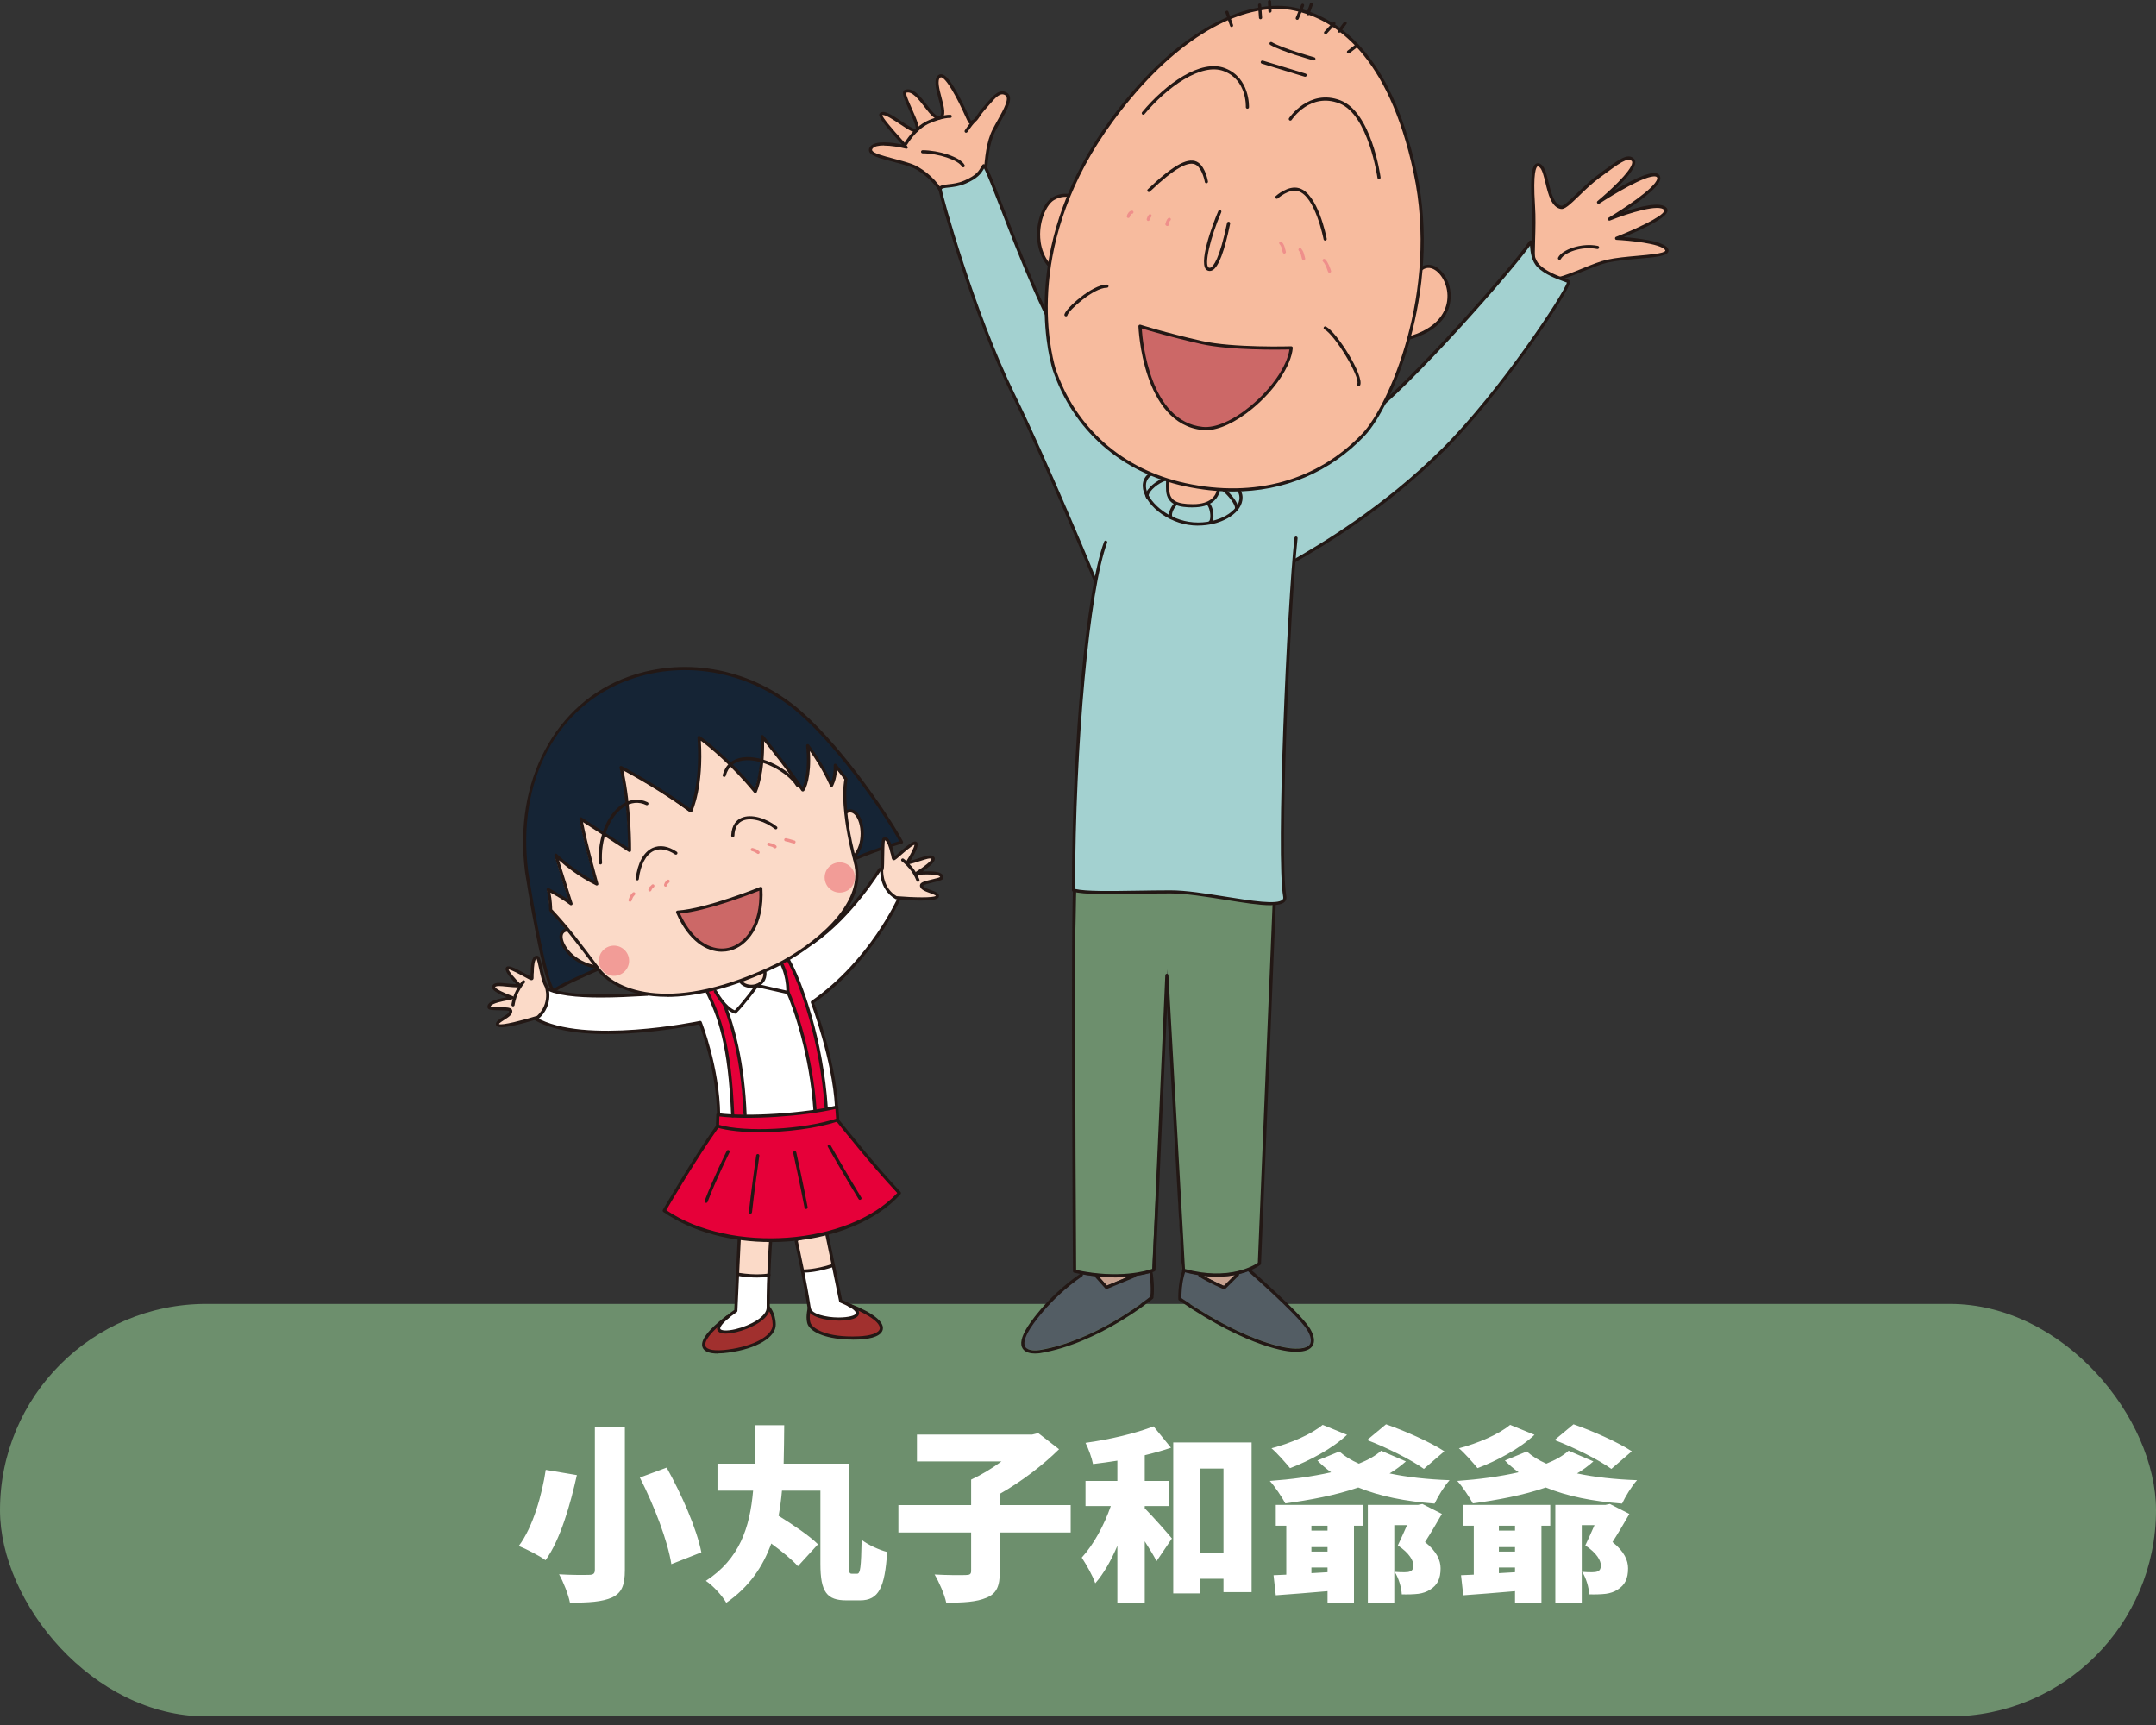 <svg width="230" height="184" viewBox="0 0 230 184" fill="none" xmlns="http://www.w3.org/2000/svg">
<rect x="0" y="0" width="230" height="184" fill="#333333" stroke="none"/>
<rect y="139.083" width="230" height="44" rx="22" fill="#6D8F6D"/>
<path d="M63.46 152.263H66.66V167.463C66.66 169.143 66.3 169.923 65.28 170.403C64.24 170.863 62.78 170.963 60.8 170.943C60.64 170.103 60.1 168.723 59.64 167.923C60.88 168.003 62.4 168.003 62.84 167.983C63.3 167.983 63.46 167.843 63.46 167.443V152.263ZM68.26 157.603L71.12 156.543C72.7 159.383 74.32 163.023 74.82 165.583L71.62 166.843C71.24 164.383 69.78 160.583 68.26 157.603ZM58.22 156.783L61.54 157.343C60.86 160.403 59.8 164.203 58.2 166.423C57.48 165.903 56.14 165.223 55.34 164.903C56.86 162.903 57.84 159.363 58.22 156.783ZM90.88 167.863H91.44C91.78 167.863 91.86 167.203 91.92 164.243C92.58 164.783 93.84 165.343 94.64 165.543C94.4 169.343 93.74 170.703 91.76 170.703H90.28C88.22 170.703 87.52 169.823 87.52 166.823V159.003H83.42C83.34 159.923 83.22 160.823 83.06 161.683C84.58 162.623 86.34 163.803 87.26 164.723L85.12 167.063C84.5 166.363 83.42 165.483 82.28 164.643C81.38 167.123 79.92 169.283 77.48 170.963C77.02 170.183 76.1 169.163 75.3 168.623C78.88 166.303 80 162.963 80.34 159.003H76.54V156.123H80.5C80.52 154.803 80.52 153.423 80.52 152.023H83.66C83.64 153.403 83.64 154.783 83.6 156.123H90.56V166.823C90.56 167.743 90.6 167.863 90.88 167.863ZM114.22 160.543V163.463H106.66V167.643C106.66 169.183 106.32 169.983 105.24 170.423C104.16 170.883 102.72 170.963 100.94 170.943C100.76 170.083 100.18 168.743 99.7 167.943C100.98 168.023 102.58 168.023 103.02 168.003C103.46 168.003 103.6 167.903 103.6 167.563V163.463H95.84V160.543H103.6V157.823C104.68 157.323 105.84 156.623 106.84 155.883H97.82V153.023H110.1L110.76 152.863L112.98 154.583C111.28 156.263 108.96 158.043 106.66 159.343V160.543H114.22ZM122.12 160.643V160.883C122.94 161.703 124.62 163.603 125.02 164.103L123.38 166.523C123.08 165.923 122.6 165.163 122.12 164.403V170.963H119.2V164.883C118.54 166.443 117.74 167.863 116.84 168.883C116.56 168.043 115.88 166.883 115.4 166.143C116.68 164.743 117.8 162.663 118.5 160.643H115.8V157.963H119.2V155.803C118.32 155.943 117.44 156.063 116.6 156.163C116.48 155.523 116.12 154.523 115.8 153.903C118.4 153.543 121.18 152.883 123.06 152.143L124.92 154.423C124.06 154.723 123.1 154.983 122.12 155.223V157.963H124.72V160.643H122.12ZM128 165.623H130.52V156.643H128V165.623ZM125.16 153.863H133.52V169.823H130.52V168.403H128V169.963H125.16V153.863ZM154.08 154.803L151.9 156.683C150.62 155.743 147.9 154.383 145.84 153.603L147.86 151.923C149.82 152.603 152.6 153.823 154.08 154.803ZM141.1 151.983L143.7 153.043C142.16 154.503 139.68 155.823 137.62 156.603C137.18 156.063 136.22 154.963 135.64 154.483C137.68 153.943 139.88 153.003 141.1 151.983ZM147.34 154.743L149.98 155.883C149.46 156.343 148.88 156.783 148.24 157.163C150.12 157.563 152.3 157.803 154.64 157.883C154.08 158.503 153.38 159.643 153.04 160.383C149.92 160.143 147.2 159.603 144.9 158.663C142.48 159.503 139.72 160.003 137.12 160.363C136.78 159.723 135.98 158.523 135.46 157.963C137.72 157.803 139.98 157.503 142 157.043C141.48 156.663 140.98 156.243 140.54 155.783L142.88 154.823C143.44 155.323 144.14 155.763 144.96 156.123C145.92 155.743 146.74 155.283 147.34 154.743ZM141.62 163.263V162.743H139.9V163.263H141.62ZM139.9 167.803L141.62 167.703V167.203H139.9V167.803ZM139.9 165.023V165.503H141.62V165.023H139.9ZM136.1 162.743V160.523H145.38V162.743H144.44V170.983H141.62V169.723C139.66 169.903 137.68 170.043 136.1 170.163L135.86 168.023L137.22 167.963V162.743H136.1ZM151.74 160.423L153.82 161.483C153.26 162.463 152.6 163.583 152.02 164.483C153.3 165.503 153.68 166.463 153.68 167.283C153.68 168.383 153.36 169.063 152.56 169.563C152.2 169.803 151.76 169.943 151.32 170.003C150.82 170.063 150.16 170.083 149.54 170.063C149.5 169.323 149.2 168.303 148.78 167.663C149.22 167.703 149.54 167.703 149.86 167.703C150.08 167.703 150.3 167.683 150.46 167.603C150.68 167.503 150.78 167.303 150.78 166.983C150.78 166.483 150.38 165.683 149.12 164.843C149.44 164.183 149.78 163.403 150.1 162.683H148.74V170.983H145.92V160.523H151.26L151.74 160.423ZM174.08 154.803L171.9 156.683C170.62 155.743 167.9 154.383 165.84 153.603L167.86 151.923C169.82 152.603 172.6 153.823 174.08 154.803ZM161.1 151.983L163.7 153.043C162.16 154.503 159.68 155.823 157.62 156.603C157.18 156.063 156.22 154.963 155.64 154.483C157.68 153.943 159.88 153.003 161.1 151.983ZM167.34 154.743L169.98 155.883C169.46 156.343 168.88 156.783 168.24 157.163C170.12 157.563 172.3 157.803 174.64 157.883C174.08 158.503 173.38 159.643 173.04 160.383C169.92 160.143 167.2 159.603 164.9 158.663C162.48 159.503 159.72 160.003 157.12 160.363C156.78 159.723 155.98 158.523 155.46 157.963C157.72 157.803 159.98 157.503 162 157.043C161.48 156.663 160.98 156.243 160.54 155.783L162.88 154.823C163.44 155.323 164.14 155.763 164.96 156.123C165.92 155.743 166.74 155.283 167.34 154.743ZM161.62 163.263V162.743H159.9V163.263H161.62ZM159.9 167.803L161.62 167.703V167.203H159.9V167.803ZM159.9 165.023V165.503H161.62V165.023H159.9ZM156.1 162.743V160.523H165.38V162.743H164.44V170.983H161.62V169.723C159.66 169.903 157.68 170.043 156.1 170.163L155.86 168.023L157.22 167.963V162.743H156.1ZM171.74 160.423L173.82 161.483C173.26 162.463 172.6 163.583 172.02 164.483C173.3 165.503 173.68 166.463 173.68 167.283C173.68 168.383 173.36 169.063 172.56 169.563C172.2 169.803 171.76 169.943 171.32 170.003C170.82 170.063 170.16 170.083 169.54 170.063C169.5 169.323 169.2 168.303 168.78 167.663C169.22 167.703 169.54 167.703 169.86 167.703C170.08 167.703 170.3 167.683 170.46 167.603C170.68 167.503 170.78 167.303 170.78 166.983C170.78 166.483 170.38 165.683 169.12 164.843C169.44 164.183 169.78 163.403 170.1 162.683H168.74V170.983H165.92V160.523H171.26L171.74 160.423Z" fill="white"/>
<path d="M104.61 20.753C105.351 20.002 104.834 16.245 106.035 13.899C106.845 12.31 108.149 10.498 107.31 10.011C106.517 9.546 105.862 10.595 104.909 11.651C104.248 12.385 104.225 12.907 103.535 13.045C103.415 13.068 103.081 12.11 102.409 10.796C101.306 8.645 100.622 7.86 100.226 8.129C99.283 8.777 101.277 12.138 100.3 12.534C99.318 12.924 97.973 9.207 96.577 9.747C96.071 9.942 98.266 13.492 97.778 13.882C97.289 14.272 94.543 11.605 93.98 12.196C93.681 12.511 96.882 15.826 96.698 15.694C96.698 15.694 93.566 14.892 92.945 15.769C92.325 16.641 95.152 16.916 97.261 17.679C98.082 17.972 99.513 18.998 100.3 20.272C101.392 22.044 104.162 21.218 104.61 20.765V20.753Z" fill="#F7BB9E"/>
<path d="M102.507 21.51C102.363 21.51 102.214 21.504 102.07 21.487C101.22 21.39 100.553 20.994 100.157 20.346C99.364 19.067 97.927 18.08 97.203 17.822C96.56 17.593 95.859 17.409 95.181 17.231C93.853 16.887 92.894 16.635 92.721 16.153C92.681 16.044 92.664 15.872 92.813 15.665C93.342 14.92 95.278 15.212 96.238 15.413C96.226 15.402 96.215 15.384 96.198 15.373C93.911 12.855 93.629 12.322 93.859 12.081C94.261 11.662 95.152 12.258 96.18 12.947C96.68 13.28 97.502 13.836 97.674 13.75C97.795 13.566 97.284 12.419 96.979 11.731C96.502 10.652 96.238 10.033 96.359 9.746C96.387 9.672 96.445 9.62 96.514 9.591C97.387 9.253 98.186 10.285 98.887 11.192C99.387 11.84 99.904 12.517 100.237 12.379C100.582 12.241 100.335 11.312 100.116 10.498C99.841 9.459 99.553 8.393 100.128 7.997C100.237 7.917 100.375 7.899 100.513 7.934C100.84 8.014 101.369 8.41 102.558 10.727C102.852 11.301 103.087 11.817 103.259 12.195C103.386 12.471 103.512 12.758 103.581 12.872C103.897 12.786 104.029 12.591 104.248 12.258C104.38 12.063 104.541 11.817 104.782 11.553C104.943 11.375 105.092 11.203 105.236 11.031C105.977 10.171 106.615 9.425 107.397 9.878C108.207 10.348 107.489 11.633 106.724 12.993C106.54 13.325 106.351 13.658 106.184 13.985C105.541 15.247 105.397 16.956 105.288 18.333C105.19 19.543 105.11 20.501 104.73 20.879C104.437 21.172 103.489 21.522 102.507 21.522V21.51ZM94.302 15.516C93.727 15.516 93.261 15.608 93.083 15.849C93.009 15.958 93.026 16.01 93.037 16.033C93.152 16.348 94.227 16.629 95.267 16.904C95.922 17.076 96.657 17.271 97.318 17.507C98.111 17.794 99.599 18.803 100.444 20.168C100.794 20.73 101.352 21.063 102.11 21.149C103.219 21.275 104.282 20.845 104.495 20.627C104.788 20.334 104.868 19.336 104.955 18.287C105.069 16.881 105.213 15.132 105.885 13.813C106.052 13.48 106.242 13.142 106.431 12.809C107.081 11.65 107.747 10.452 107.224 10.148C106.713 9.85 106.253 10.337 105.489 11.226C105.345 11.398 105.19 11.576 105.029 11.754C104.805 12 104.656 12.224 104.524 12.425C104.277 12.803 104.075 13.102 103.564 13.205C103.363 13.245 103.282 13.067 102.943 12.322C102.765 11.926 102.541 11.438 102.254 10.87C101.202 8.823 100.68 8.312 100.427 8.249C100.369 8.238 100.341 8.249 100.318 8.266C99.938 8.525 100.208 9.523 100.438 10.406C100.72 11.45 100.978 12.436 100.358 12.689C99.789 12.912 99.249 12.213 98.617 11.398C97.996 10.595 97.295 9.677 96.657 9.895C96.623 10.113 97.019 11.002 97.278 11.593C97.881 12.958 98.209 13.744 97.87 14.014C97.559 14.26 96.979 13.893 95.979 13.222C95.376 12.821 94.388 12.155 94.118 12.287C94.187 12.574 94.968 13.532 96.433 15.144C96.763 15.507 96.891 15.729 96.818 15.809C96.772 15.861 96.698 15.878 96.634 15.855C95.974 15.688 95.043 15.528 94.29 15.528L94.302 15.516Z" fill="#231815"/>
<path d="M102.754 17.851C102.691 17.851 102.634 17.817 102.605 17.759C102.272 17.088 100.082 16.354 98.422 16.354C98.33 16.354 98.255 16.28 98.255 16.188C98.255 16.096 98.33 16.021 98.422 16.021C100.094 16.021 102.467 16.733 102.904 17.61C102.944 17.691 102.909 17.794 102.829 17.834C102.806 17.845 102.777 17.851 102.754 17.851Z" fill="#231815"/>
<path d="M96.646 15.488C96.646 15.488 96.588 15.482 96.56 15.465C96.479 15.419 96.451 15.316 96.496 15.236C96.537 15.167 97.445 13.618 98.87 12.919C99.473 12.62 100.651 12.225 101.375 12.242C101.467 12.242 101.541 12.322 101.536 12.414C101.536 12.506 101.455 12.586 101.363 12.574C100.697 12.557 99.576 12.947 99.019 13.217C97.686 13.871 96.795 15.385 96.79 15.402C96.761 15.454 96.703 15.488 96.646 15.488Z" fill="#231815"/>
<path d="M103.065 14.164C103.03 14.164 103.001 14.152 102.973 14.135C102.898 14.084 102.875 13.98 102.927 13.9C102.944 13.871 103.404 13.2 103.726 12.849C103.789 12.78 103.898 12.775 103.962 12.838C104.031 12.901 104.036 13.01 103.973 13.073C103.668 13.4 103.208 14.078 103.203 14.084C103.168 14.129 103.116 14.158 103.065 14.158V14.164Z" fill="#231815"/>
<path d="M136.201 92.725C136.103 95.088 134.265 134.635 134.259 134.75C133.989 134.945 131.064 136.735 126.082 135.392C126.082 135.209 124.531 103.318 124.525 103.382C124.525 103.382 122.916 135.312 122.905 135.461C122.497 135.61 119.383 136.505 114.533 135.461C114.522 133.603 114.602 97.531 114.843 93.499C114.855 93.338 114.866 93.229 114.872 93.166C129.99 95.891 134.908 93.642 136.201 92.73V92.725Z" fill="#6D8F6D"/>
<path d="M117.222 136.179C118.417 136.288 119.451 136.27 120.307 136.202C119.48 136.546 118.17 137.091 118.066 137.131C117.992 137.045 117.469 136.46 117.216 136.179H117.222Z" fill="#C8A290"/>
<path d="M128.432 136.092C129.742 136.241 130.845 136.166 131.736 136C131.374 136.361 130.65 137.078 130.57 137.153C130.294 137.038 129.288 136.597 128.432 136.092Z" fill="#C8A290"/>
<path d="M127.887 136.012C127.887 136.012 127.91 136.046 127.921 136.052C128.984 136.74 130.53 137.388 130.547 137.394C130.593 137.411 130.645 137.4 130.679 137.371L132.104 135.954C132.104 135.954 132.127 135.92 132.133 135.903C132.552 135.799 132.92 135.679 133.231 135.559C133.282 135.604 138.344 140.044 139.413 141.656C139.419 141.667 140.149 142.688 139.792 143.313C139.557 143.732 138.885 143.898 137.799 143.812C137.753 143.812 133.495 143.577 125.985 138.438C125.985 138.329 125.985 138.071 126.002 137.732C126.037 137.176 126.123 136.402 126.358 135.673C126.898 135.817 127.404 135.926 127.893 136L127.887 136.012Z" fill="#535D64"/>
<path d="M116.889 136.144C116.889 136.144 116.9 136.172 116.912 136.184L117.952 137.348C117.986 137.382 118.038 137.4 118.084 137.377L121.077 136.132C121.077 136.132 121.106 136.115 121.118 136.103C121.807 136.006 122.33 135.88 122.675 135.782C122.704 135.966 122.847 136.981 122.79 137.933C122.784 138.048 122.773 138.163 122.755 138.277C122.37 138.593 116.9 142.986 110.896 143.99C110.884 143.99 109.706 144.196 109.333 143.646C109.074 143.267 109.247 142.579 109.821 141.656C109.838 141.627 111.689 138.598 115.412 136.029C115.446 136.006 115.458 135.972 115.464 135.937C115.958 136.023 116.429 136.092 116.883 136.144H116.889Z" fill="#535D64"/>
<path d="M118.929 136.253C117.716 136.253 116.262 136.127 114.596 135.754C114.521 135.737 114.464 135.668 114.464 135.593C114.452 133.953 114.205 95.403 114.516 94.233C114.539 94.141 114.631 94.09 114.723 94.113C114.814 94.136 114.866 94.227 114.843 94.319C114.608 95.22 114.711 121.541 114.803 135.461C119.4 136.454 122.365 135.542 122.933 135.341L124.313 104.03C124.313 103.938 124.41 103.863 124.479 103.869C124.571 103.869 124.64 103.938 124.646 104.03L126.41 135.358C131.121 136.631 133.765 134.985 134.184 134.693L135.868 93.786C135.868 93.694 135.931 93.614 136.046 93.625C136.138 93.625 136.212 93.705 136.207 93.797L134.523 134.784C134.523 134.83 134.5 134.876 134.46 134.911C134.345 135.002 131.593 137.153 126.209 135.651C126.14 135.633 126.088 135.57 126.088 135.496L124.502 107.391L123.267 135.467C123.267 135.53 123.221 135.587 123.163 135.616C123.071 135.656 121.572 136.259 118.934 136.259L118.929 136.253Z" fill="#231815"/>
<path d="M138.315 144.191C138.149 144.191 137.976 144.185 137.787 144.168C137.62 144.162 133.402 143.938 125.778 138.713C125.732 138.684 125.709 138.633 125.703 138.581C125.703 138.512 125.64 136.952 126.122 135.547C126.151 135.461 126.249 135.409 126.335 135.444C126.421 135.472 126.467 135.57 126.438 135.656C126.036 136.82 126.03 138.145 126.036 138.484C133.523 143.594 137.764 143.829 137.804 143.829C138.855 143.915 139.528 143.749 139.752 143.359C140.091 142.762 139.384 141.764 139.373 141.753C138.304 140.141 133.247 135.707 133.201 135.662C133.132 135.599 133.127 135.495 133.184 135.426C133.247 135.358 133.351 135.352 133.42 135.409C133.627 135.593 138.562 139.917 139.648 141.558C139.677 141.598 140.487 142.734 140.039 143.519C139.786 143.961 139.206 144.185 138.304 144.185L138.315 144.191Z" fill="#231815"/>
<path d="M130.604 137.52C130.604 137.52 130.558 137.52 130.541 137.509C130.478 137.48 128.972 136.855 127.903 136.161C127.823 136.109 127.806 136.006 127.852 135.926C127.903 135.851 128.007 135.828 128.087 135.88C128.972 136.454 130.202 137.004 130.564 137.159L131.908 135.823C131.972 135.76 132.081 135.76 132.144 135.823C132.207 135.892 132.207 135.995 132.144 136.064L130.719 137.48C130.684 137.515 130.644 137.526 130.598 137.526L130.604 137.52Z" fill="#231815"/>
<path d="M110.424 144.375C109.987 144.375 109.396 144.289 109.108 143.864C108.781 143.382 108.942 142.608 109.591 141.564C109.608 141.536 111.487 138.456 115.262 135.852C115.337 135.8 115.446 135.817 115.498 135.892C115.55 135.966 115.532 136.075 115.458 136.127C111.746 138.691 109.901 141.708 109.878 141.742C109.315 142.648 109.143 143.319 109.39 143.681C109.689 144.117 110.585 144.065 110.901 144.008C116.773 143.027 122.14 138.782 122.72 138.318C122.847 137.194 122.629 135.84 122.629 135.823C122.611 135.731 122.675 135.645 122.766 135.628C122.858 135.611 122.945 135.674 122.962 135.765C122.973 135.823 123.197 137.234 123.048 138.421C123.048 138.461 123.019 138.501 122.991 138.53C122.933 138.576 117.233 143.285 110.959 144.335C110.936 144.335 110.711 144.375 110.424 144.375Z" fill="#231815"/>
<path d="M118.043 137.498C117.997 137.498 117.952 137.481 117.917 137.44L116.877 136.276C116.814 136.207 116.82 136.098 116.889 136.041C116.957 135.978 117.067 135.984 117.124 136.052L118.084 137.125L120.968 135.926C121.054 135.892 121.152 135.926 121.186 136.018C121.221 136.104 121.186 136.201 121.095 136.236L118.095 137.481C118.095 137.481 118.055 137.492 118.032 137.492L118.043 137.498Z" fill="#231815"/>
<path d="M164.04 29.626C163.178 28.926 163.799 25.152 163.581 21.94C163.368 18.774 163.569 17.048 164.35 17.707C165.132 18.367 165.034 21.854 166.534 22.112C167.132 22.216 168.717 20.145 170.516 18.82C172.682 17.226 173.578 16.526 174.159 17.025C175.072 17.811 170.516 21.567 170.516 21.567C170.516 21.567 176.245 17.77 176.9 18.82C177.549 19.87 171.671 23.363 171.671 23.363C171.671 23.363 176.951 21.229 177.67 22.325C178.227 23.179 172.441 25.416 172.441 25.416C172.441 25.416 177.101 25.64 177.75 26.563C178.399 27.481 173.958 27.303 171.475 27.86C169.223 28.364 165.413 30.756 164.029 29.632L164.04 29.626Z" fill="#F7BB9E"/>
<path d="M165.046 30.096C164.609 30.096 164.23 29.999 163.937 29.764C163.328 29.27 163.374 27.624 163.431 25.542C163.46 24.412 163.494 23.133 163.42 21.957C163.173 18.246 163.563 17.61 163.874 17.449C164 17.386 164.201 17.357 164.465 17.581C164.816 17.879 164.988 18.59 165.189 19.411C165.465 20.535 165.776 21.814 166.568 21.946C166.821 21.997 167.568 21.263 168.223 20.627C168.878 19.99 169.625 19.273 170.424 18.682L170.677 18.493C172.757 16.956 173.619 16.319 174.274 16.893C174.394 16.996 174.452 17.139 174.452 17.311C174.446 18.028 173.222 19.336 172.159 20.34C173.705 19.422 175.831 18.292 176.681 18.482C176.848 18.516 176.969 18.602 177.049 18.723C177.124 18.849 177.147 18.992 177.107 19.158C176.882 20.07 174.687 21.636 173.171 22.623C174.866 22.049 177.29 21.407 177.825 22.221C177.894 22.325 177.911 22.451 177.865 22.583C177.601 23.397 174.624 24.705 173.211 25.284C174.596 25.393 177.371 25.697 177.905 26.454C178.032 26.638 178.009 26.781 177.968 26.873C177.762 27.314 176.653 27.435 174.71 27.601C173.59 27.699 172.435 27.802 171.527 28.003C170.792 28.169 169.895 28.53 168.942 28.921C167.545 29.488 166.115 30.073 165.046 30.073V30.096ZM164.057 17.742C164.057 17.742 164.034 17.742 164.023 17.747C163.897 17.811 163.512 18.298 163.753 21.934C163.833 23.128 163.799 24.412 163.764 25.548C163.713 27.378 163.667 29.11 164.149 29.5C165 30.188 167.028 29.362 168.815 28.634C169.78 28.238 170.688 27.871 171.453 27.699C172.383 27.492 173.55 27.389 174.682 27.286C175.952 27.171 177.526 27.034 177.658 26.747C177.67 26.724 177.641 26.684 177.629 26.661C177.135 25.961 173.722 25.651 172.447 25.588C172.366 25.588 172.303 25.525 172.291 25.445C172.28 25.364 172.32 25.29 172.395 25.261C174.274 24.533 177.336 23.139 177.543 22.497C177.56 22.451 177.543 22.433 177.543 22.422C177.078 21.705 173.745 22.72 171.751 23.523C171.671 23.558 171.579 23.523 171.539 23.443C171.498 23.363 171.527 23.271 171.602 23.225C172.958 22.416 176.538 20.105 176.785 19.095C176.813 18.981 176.785 18.929 176.773 18.918C176.762 18.9 176.733 18.849 176.618 18.826C175.613 18.619 171.947 20.839 170.625 21.716C170.55 21.762 170.453 21.751 170.395 21.676C170.338 21.602 170.355 21.504 170.424 21.447C171.453 20.598 174.113 18.212 174.124 17.323C174.124 17.231 174.09 17.185 174.061 17.162C173.607 16.772 172.751 17.398 170.884 18.78L170.631 18.963C169.849 19.537 169.114 20.248 168.465 20.879C167.459 21.854 166.919 22.353 166.517 22.29C165.505 22.118 165.166 20.724 164.868 19.503C164.695 18.803 164.523 18.074 164.253 17.851C164.207 17.811 164.126 17.753 164.063 17.753L164.057 17.742Z" fill="#231815"/>
<path d="M166.367 27.716C166.367 27.716 166.316 27.716 166.293 27.698C166.206 27.658 166.178 27.555 166.218 27.475C166.637 26.626 168.717 25.869 170.458 26.23C170.55 26.247 170.608 26.339 170.591 26.431C170.573 26.523 170.481 26.574 170.389 26.563C168.717 26.219 166.85 26.959 166.517 27.624C166.488 27.681 166.43 27.716 166.367 27.716Z" fill="#231815"/>
<path d="M116.837 61.936C116.745 61.638 111.505 49.036 108.097 42.09C103.897 33.538 100.3 20.742 100.3 20.192C100.3 19.681 101.587 20.019 102.955 19.423C104.288 18.844 104.552 18.385 104.926 17.714C105.299 17.043 110.424 33.194 114.355 38.156C117.613 42.274 122.043 50.333 126.812 50.482C131.581 50.631 139.631 49.191 145.544 44.74C150.6 40.938 161.759 28.198 163.195 25.921C163.563 25.336 163.103 27.367 164.138 28.388C165.126 29.357 166.809 29.793 167.309 30.028C167.809 30.263 160.288 41.654 154.025 47.906C145.883 56.034 137.149 60.181 137.057 60.479" fill="#A3D1D0"/>
<path d="M116.837 62.102C116.768 62.102 116.699 62.056 116.676 61.981C116.59 61.718 111.344 49.088 107.942 42.159C103.828 33.779 100.128 20.828 100.128 20.186C100.128 19.773 100.576 19.721 101.139 19.658C101.633 19.606 102.242 19.537 102.886 19.256C104.179 18.689 104.414 18.264 104.776 17.616C104.811 17.558 104.891 17.495 104.966 17.513C105.236 17.53 105.466 18.052 107.052 22.141C109.017 27.212 111.982 34.88 114.481 38.041C115.182 38.924 115.935 39.991 116.728 41.115C119.589 45.159 123.146 50.189 126.812 50.304C132.081 50.476 139.896 48.766 145.441 44.597C150.549 40.754 161.719 27.934 163.052 25.824C163.092 25.761 163.19 25.611 163.345 25.646C163.512 25.686 163.529 25.852 163.558 26.219C163.603 26.77 163.678 27.694 164.259 28.261C164.994 28.984 166.166 29.414 166.867 29.672C167.086 29.753 167.264 29.816 167.379 29.873C167.43 29.896 167.488 29.976 167.494 30.028C167.637 30.854 160.156 42.016 154.14 48.021C147.704 54.445 140.85 58.42 138.27 59.917C137.741 60.221 137.281 60.49 137.201 60.565C137.161 60.628 137.08 60.662 137.005 60.639C136.919 60.611 136.868 60.519 136.896 60.427C136.931 60.312 137.023 60.249 138.103 59.624C140.671 58.133 147.503 54.175 153.904 47.786C160.047 41.648 166.861 31.273 167.154 30.143C167.051 30.097 166.913 30.051 166.752 29.994C166.028 29.73 164.81 29.282 164.023 28.508C163.356 27.854 163.27 26.81 163.224 26.254C163.224 26.237 163.224 26.214 163.224 26.197C161.437 28.783 150.652 41.115 145.653 44.878C140.045 49.099 132.15 50.82 126.812 50.654C122.98 50.533 119.365 45.428 116.464 41.322C115.671 40.197 114.918 39.136 114.223 38.259C111.695 35.064 108.712 27.367 106.742 22.273C105.989 20.329 105.271 18.482 104.978 17.966C104.65 18.539 104.294 19.021 103.024 19.578C102.334 19.876 101.668 19.95 101.179 20.002C100.812 20.042 100.467 20.076 100.467 20.191C100.478 20.673 103.989 33.343 108.247 42.016C111.631 48.916 116.912 61.614 116.998 61.884C117.027 61.97 116.975 62.068 116.889 62.09C116.872 62.09 116.854 62.096 116.837 62.096V62.102Z" fill="#231815"/>
<path d="M115.389 21.361C115.389 21.361 113.912 20.271 112.361 21.2C110.815 22.13 109.528 27.034 113.039 29.265" fill="#F7BB9E"/>
<path d="M113.039 29.437C113.01 29.437 112.976 29.431 112.947 29.408C110.896 28.101 110.614 26.053 110.626 24.952C110.649 23.283 111.355 21.608 112.269 21.057C113.895 20.082 115.464 21.218 115.481 21.229C115.556 21.287 115.573 21.39 115.515 21.464C115.458 21.539 115.354 21.556 115.28 21.499C115.222 21.459 113.872 20.489 112.441 21.344C111.729 21.768 110.982 23.237 110.959 24.952C110.947 25.984 111.212 27.905 113.125 29.122C113.206 29.173 113.228 29.276 113.177 29.351C113.142 29.402 113.091 29.431 113.033 29.431L113.039 29.437Z" fill="#231815"/>
<path d="M122.094 51.565C121.841 53.143 124.042 55.391 126.771 55.821C129.495 56.257 132.121 54.921 132.374 53.343C132.627 51.766 130.409 50.544 127.685 50.108C124.962 49.672 122.353 49.988 122.1 51.565H122.094Z" fill="#A3D1D0"/>
<path d="M127.812 56.068C127.456 56.068 127.099 56.039 126.743 55.981C125.444 55.775 124.152 55.138 123.198 54.238C122.273 53.36 121.796 52.351 121.928 51.531C122.054 50.728 122.744 50.166 123.922 49.913C124.916 49.701 126.26 49.707 127.703 49.936C129.11 50.16 130.363 50.59 131.231 51.146C132.213 51.783 132.667 52.546 132.535 53.36C132.288 54.897 130.133 56.062 127.812 56.062V56.068ZM122.261 51.588C122.146 52.299 122.583 53.194 123.433 53.997C124.341 54.852 125.565 55.454 126.801 55.654C129.518 56.085 131.983 54.731 132.207 53.314C132.345 52.465 131.656 51.823 131.053 51.433C130.225 50.9 129.018 50.487 127.657 50.269C126.249 50.045 124.95 50.034 123.997 50.24C123.278 50.395 122.393 50.756 122.261 51.582V51.588Z" fill="#231815"/>
<path d="M131.903 54.422C131.903 54.422 131.874 54.422 131.862 54.422C131.771 54.399 131.719 54.307 131.742 54.215C131.753 54.158 131.765 53.986 131.523 53.596C131.115 52.942 130.363 52.248 130.19 52.208C130.098 52.191 130.041 52.099 130.058 52.007C130.075 51.915 130.162 51.858 130.254 51.875C130.587 51.938 131.391 52.77 131.776 53.366C132.029 53.762 132.127 54.066 132.069 54.296C132.052 54.37 131.983 54.422 131.908 54.422H131.903Z" fill="#231815"/>
<path d="M122.411 53.2C122.348 53.2 122.284 53.165 122.256 53.102C122.175 52.936 122.146 52.643 122.462 52.219C122.968 51.536 124.169 50.779 124.853 50.883C124.945 50.894 125.008 50.98 124.996 51.072C124.985 51.164 124.899 51.221 124.807 51.215C124.29 51.146 123.209 51.772 122.733 52.42C122.566 52.649 122.503 52.838 122.56 52.959C122.6 53.045 122.56 53.142 122.48 53.183C122.457 53.194 122.434 53.2 122.411 53.2Z" fill="#231815"/>
<path d="M129.064 55.925C129.013 55.925 128.961 55.902 128.927 55.856C128.869 55.781 128.886 55.678 128.961 55.621C129.053 55.557 129.11 55.362 129.116 55.099C129.133 54.583 128.95 54.02 128.783 53.883C128.714 53.825 128.702 53.716 128.76 53.648C128.817 53.579 128.927 53.567 128.996 53.625C129.294 53.871 129.467 54.588 129.449 55.11C129.444 55.374 129.386 55.724 129.156 55.89C129.128 55.913 129.093 55.925 129.059 55.925H129.064Z" fill="#231815"/>
<path d="M124.967 55.397C124.921 55.397 124.875 55.379 124.841 55.339C124.686 55.167 124.657 54.903 124.749 54.576C124.892 54.072 125.341 53.447 125.772 53.32C125.858 53.297 125.955 53.343 125.978 53.435C126.007 53.527 125.955 53.619 125.863 53.642C125.588 53.722 125.191 54.232 125.065 54.668C125.007 54.875 125.013 55.035 125.082 55.11C125.145 55.179 125.139 55.288 125.071 55.345C125.036 55.374 124.996 55.385 124.961 55.385L124.967 55.397Z" fill="#231815"/>
<path d="M151.463 28.829C153.761 26.465 158.18 34.668 149.13 36.325L151.463 28.829Z" fill="#F7BB9E"/>
<path d="M149.129 36.497C149.049 36.497 148.98 36.44 148.963 36.359C148.945 36.268 149.009 36.181 149.095 36.164C153.318 35.39 154.22 33.279 154.381 32.092C154.594 30.543 153.783 29.127 152.916 28.708C152.577 28.542 152.065 28.45 151.577 28.949C151.514 29.018 151.405 29.018 151.341 28.949C151.272 28.886 151.272 28.777 151.341 28.714C151.824 28.215 152.456 28.106 153.071 28.404C154.065 28.886 154.956 30.417 154.72 32.138C154.548 33.417 153.594 35.682 149.164 36.497C149.152 36.497 149.141 36.497 149.135 36.497H149.129Z" fill="#231815"/>
<path d="M127.358 44.418C124.675 44.418 124.491 51.175 124.571 52.333C124.663 53.641 125.651 53.962 127.277 53.962C130.076 53.962 129.949 51.966 129.949 52.551C129.949 53.13 130.053 44.418 127.358 44.418Z" fill="#F7BB9E"/>
<path d="M127.278 54.123C125.847 54.123 124.514 53.905 124.399 52.339C124.341 51.513 124.399 46.615 126.031 44.86C126.416 44.453 126.858 44.24 127.352 44.24C128.49 44.24 129.3 45.577 129.754 48.215C130.076 50.096 130.11 52.041 130.11 52.454C130.11 52.454 130.11 52.465 130.11 52.471V52.528C130.11 52.591 130.076 52.66 130.024 52.7C129.8 53.251 129.151 54.117 127.266 54.117L127.278 54.123ZM127.358 44.579C126.956 44.579 126.605 44.745 126.284 45.089C124.836 46.644 124.657 51.169 124.738 52.31C124.813 53.383 125.502 53.779 127.278 53.779C129.203 53.779 129.668 52.821 129.777 52.408C129.766 51.462 129.639 46.449 128.185 44.963C127.933 44.705 127.663 44.579 127.358 44.579Z" fill="#231815"/>
<path d="M126.416 51.697C120.147 50.337 114.763 46.236 112.453 39.37C111.419 35.849 109.804 24.767 118.624 12.797C126.577 2.008 134.11 0.121 138.103 0.97C141.367 1.664 148.003 4.515 150.963 18.372C153.652 30.979 148.365 43.3 145.464 46.357C140.723 51.347 133.932 53.331 126.416 51.702V51.697Z" fill="#F7BB9E"/>
<path d="M131.512 52.431C129.852 52.431 128.134 52.242 126.381 51.863C119.595 50.395 114.458 45.858 112.292 39.428C111.648 37.237 108.925 25.68 118.486 12.7C126.036 2.456 133.587 -0.16 138.137 0.804C142.556 1.739 148.394 5.542 151.129 18.338C153.898 31.306 148.365 43.552 145.59 46.471C141.866 50.395 136.982 52.431 131.512 52.431ZM136.27 0.953C131.771 0.953 125.284 4.045 118.756 12.9C109.287 25.748 111.976 37.168 112.608 39.325C114.734 45.634 119.779 50.085 126.45 51.53C133.862 53.136 140.574 51.255 145.343 46.236C148.084 43.351 153.542 31.249 150.796 18.407C148.101 5.788 142.384 2.048 138.063 1.131C137.511 1.01 136.908 0.947 136.27 0.947V0.953Z" fill="#231815"/>
<path d="M139.229 8.186C139.229 8.186 139.195 8.186 139.177 8.18L134.609 6.792C134.523 6.763 134.471 6.671 134.5 6.58C134.529 6.488 134.621 6.442 134.713 6.465L139.281 7.853C139.367 7.882 139.419 7.973 139.39 8.065C139.367 8.14 139.304 8.186 139.229 8.186Z" fill="#231815"/>
<path d="M140.166 6.448C140.166 6.448 140.137 6.448 140.12 6.442C139.982 6.407 136.77 5.518 135.512 4.79C135.431 4.744 135.402 4.641 135.448 4.561C135.494 4.48 135.598 4.452 135.678 4.497C136.896 5.203 140.177 6.103 140.206 6.115C140.298 6.138 140.35 6.23 140.327 6.321C140.304 6.396 140.241 6.442 140.166 6.442V6.448Z" fill="#231815"/>
<path d="M142.867 3.484C142.832 3.484 142.798 3.472 142.763 3.449C142.688 3.392 142.671 3.289 142.729 3.214L143.367 2.365C143.424 2.29 143.528 2.273 143.603 2.33C143.677 2.387 143.695 2.491 143.637 2.565L142.999 3.415C142.964 3.461 142.913 3.484 142.867 3.484Z" fill="#231815"/>
<path d="M139.545 1.625C139.545 1.625 139.511 1.625 139.488 1.614C139.402 1.585 139.356 1.488 139.384 1.402L139.741 0.386C139.77 0.299 139.867 0.248 139.954 0.282C140.04 0.311 140.086 0.409 140.057 0.495L139.701 1.511C139.678 1.579 139.609 1.625 139.54 1.625H139.545Z" fill="#231815"/>
<path d="M135.477 1.35C135.385 1.35 135.31 1.281 135.31 1.189L135.264 0.179C135.264 0.087 135.333 0.007 135.425 0.001C135.512 -0.01 135.598 0.07 135.604 0.162L135.65 1.172C135.65 1.264 135.581 1.344 135.489 1.35H135.483H135.477Z" fill="#231815"/>
<path d="M144.947 41.189C144.947 41.189 144.895 41.189 144.872 41.172C144.786 41.132 144.751 41.029 144.791 40.948C145.136 40.243 142.418 35.729 141.292 35.132C141.212 35.086 141.177 34.989 141.223 34.903C141.269 34.823 141.367 34.788 141.453 34.834C142.648 35.465 145.561 40.134 145.096 41.097C145.067 41.155 145.004 41.195 144.947 41.195V41.189Z" fill="#231815"/>
<path d="M113.711 33.744C113.711 33.744 113.688 33.744 113.677 33.744C113.585 33.721 113.527 33.635 113.55 33.544C113.694 32.895 116.515 30.355 118.055 30.355C118.067 30.355 118.078 30.355 118.09 30.355C118.181 30.355 118.256 30.435 118.256 30.527C118.256 30.618 118.193 30.681 118.084 30.693C118.072 30.693 118.067 30.693 118.055 30.693C116.688 30.693 113.998 33.085 113.878 33.618C113.861 33.698 113.792 33.75 113.711 33.75V33.744Z" fill="#231815"/>
<path d="M130.128 22.571C129.111 24.912 128.111 28.347 128.881 28.697C129.651 29.047 130.432 26.884 131.058 23.822" fill="#F7BB9E"/>
<path d="M129.047 28.904C128.967 28.904 128.892 28.886 128.812 28.852C127.72 28.359 129.323 23.994 129.972 22.503C130.007 22.416 130.11 22.382 130.196 22.416C130.282 22.451 130.323 22.554 130.282 22.64C129.087 25.382 128.432 28.313 128.955 28.548C129.024 28.577 129.093 28.577 129.168 28.537C129.421 28.405 130.104 27.682 130.897 23.787C130.915 23.696 131.006 23.638 131.098 23.655C131.19 23.673 131.248 23.764 131.231 23.856C130.627 26.822 129.989 28.502 129.329 28.835C129.237 28.881 129.145 28.904 129.059 28.904H129.047Z" fill="#231815"/>
<path d="M128.301 45.703C131.714 46.047 137.425 40.633 137.747 37.105C137.747 37.105 131.576 37.3 128.168 36.526C124.215 35.631 121.612 34.794 121.612 34.794C121.612 34.794 121.934 45.061 128.295 45.703H128.301Z" fill="#CC6867"/>
<path d="M128.616 45.887C128.501 45.887 128.392 45.887 128.283 45.87C121.848 45.222 121.451 34.903 121.445 34.8C121.445 34.748 121.468 34.691 121.514 34.662C121.56 34.628 121.618 34.622 121.669 34.639C121.698 34.645 124.313 35.488 128.208 36.366C131.552 37.123 137.683 36.939 137.741 36.939C137.798 36.939 137.833 36.956 137.867 36.991C137.902 37.025 137.919 37.071 137.913 37.123C137.741 39.01 136.011 41.602 133.604 43.587C131.805 45.067 130.013 45.893 128.611 45.893L128.616 45.887ZM121.796 35.029C121.899 36.561 122.709 44.969 128.317 45.537C129.674 45.669 131.518 44.866 133.391 43.323C135.649 41.465 137.298 39.062 137.557 37.278C136.477 37.301 131.179 37.381 128.134 36.693C124.887 35.959 122.52 35.253 121.796 35.029Z" fill="#231815"/>
<path d="M147.113 19.113C147.032 19.113 146.957 19.05 146.946 18.97C146.934 18.901 145.986 12.219 142.872 11.026C139.792 9.844 137.873 12.672 137.793 12.792C137.741 12.867 137.637 12.89 137.557 12.838C137.482 12.786 137.459 12.683 137.511 12.603C137.534 12.569 139.654 9.425 142.993 10.704C146.297 11.972 147.239 18.637 147.279 18.918C147.291 19.01 147.227 19.096 147.136 19.107C147.13 19.107 147.118 19.107 147.113 19.107V19.113Z" fill="#231815"/>
<path d="M141.367 25.663C141.286 25.663 141.217 25.605 141.2 25.525C141.189 25.479 140.31 20.931 138.488 20.392C137.494 20.099 136.333 21.154 136.322 21.16C136.253 21.223 136.144 21.218 136.086 21.149C136.023 21.08 136.029 20.977 136.098 20.914C136.149 20.868 137.419 19.726 138.586 20.07C140.603 20.661 141.493 25.267 141.533 25.462C141.551 25.554 141.493 25.64 141.401 25.657C141.39 25.657 141.378 25.657 141.373 25.657L141.367 25.663Z" fill="#231815"/>
<path d="M121.969 12.241C121.928 12.241 121.894 12.23 121.859 12.201C121.79 12.144 121.779 12.035 121.836 11.966C124.376 8.915 128.099 6.276 130.685 7.274C133.363 8.301 133.242 11.41 133.242 11.438C133.242 11.53 133.162 11.605 133.064 11.599C132.972 11.599 132.897 11.513 132.903 11.421C132.903 11.301 133.012 8.53 130.564 7.59C128.151 6.66 124.479 9.316 122.095 12.178C122.06 12.218 122.014 12.241 121.963 12.241H121.969Z" fill="#231815"/>
<path d="M122.56 20.483C122.514 20.483 122.474 20.466 122.439 20.432C122.376 20.363 122.376 20.26 122.439 20.197C125.266 17.501 126.887 16.658 127.858 17.358C128.61 17.902 128.852 19.296 128.863 19.354C128.88 19.445 128.817 19.531 128.725 19.549C128.633 19.566 128.547 19.503 128.53 19.411C128.53 19.399 128.3 18.098 127.657 17.627C126.864 17.054 125.284 17.948 122.663 20.438C122.629 20.466 122.589 20.483 122.548 20.483H122.56Z" fill="#231815"/>
<path d="M117.952 57.829C115.981 63.048 114.522 79.9 114.522 94.956C116.125 95.386 120.526 95.139 124.87 95.139C129.214 95.139 137.408 97.612 137.057 95.644C136.287 91.279 137.488 64.505 138.258 57.41" fill="#A3D1D0"/>
<path d="M135.546 96.561C134.345 96.561 132.621 96.286 130.731 95.982C128.651 95.65 126.496 95.3 124.876 95.3C123.657 95.3 122.439 95.317 121.261 95.34C118.256 95.386 115.659 95.432 114.481 95.116C114.406 95.099 114.355 95.03 114.355 94.956C114.355 79.205 115.866 62.876 117.791 57.771C117.825 57.685 117.923 57.639 118.009 57.673C118.095 57.708 118.141 57.805 118.107 57.892C116.228 62.864 114.699 79.412 114.688 94.824C115.877 95.093 118.371 95.053 121.25 95.007C122.428 94.99 123.646 94.967 124.87 94.967C126.519 94.967 128.685 95.317 130.782 95.65C133.477 96.08 136.258 96.527 136.816 95.965C136.862 95.919 136.925 95.833 136.89 95.661C136.115 91.29 137.298 64.654 138.091 57.375C138.103 57.283 138.189 57.209 138.275 57.226C138.367 57.238 138.436 57.318 138.425 57.41C137.637 64.677 136.454 91.25 137.224 95.598C137.264 95.833 137.206 96.04 137.057 96.194C136.804 96.453 136.27 96.556 135.546 96.556V96.561Z" fill="#231815"/>
<path d="M143.855 5.71C143.803 5.71 143.757 5.687 143.722 5.646C143.665 5.572 143.682 5.469 143.751 5.411L144.677 4.699C144.752 4.642 144.855 4.653 144.913 4.728C144.97 4.803 144.953 4.906 144.884 4.963L143.958 5.675C143.929 5.698 143.889 5.71 143.855 5.71Z" fill="#231815"/>
<path d="M141.413 3.656C141.372 3.656 141.332 3.639 141.298 3.61C141.229 3.547 141.223 3.444 141.286 3.375L142.183 2.393C142.246 2.324 142.35 2.319 142.419 2.382C142.488 2.445 142.494 2.548 142.431 2.617L141.533 3.599C141.499 3.633 141.453 3.656 141.407 3.656H141.413Z" fill="#231815"/>
<path d="M138.39 2.118C138.39 2.118 138.35 2.118 138.327 2.107C138.241 2.072 138.201 1.975 138.235 1.889L138.804 0.501C138.839 0.415 138.936 0.374 139.022 0.409C139.109 0.443 139.149 0.541 139.114 0.627L138.545 2.015C138.517 2.078 138.454 2.118 138.39 2.118Z" fill="#231815"/>
<path d="M134.471 2.055C134.385 2.055 134.31 1.986 134.305 1.9L134.207 0.552C134.201 0.46 134.27 0.38 134.362 0.374C134.454 0.357 134.534 0.438 134.54 0.529L134.638 1.877C134.644 1.969 134.575 2.049 134.483 2.055C134.483 2.055 134.477 2.055 134.471 2.055Z" fill="#231815"/>
<path d="M131.386 2.886C131.317 2.886 131.254 2.841 131.225 2.772L130.731 1.361C130.702 1.275 130.748 1.177 130.834 1.148C130.921 1.114 131.018 1.166 131.047 1.252L131.541 2.663C131.57 2.749 131.524 2.846 131.438 2.875C131.42 2.881 131.403 2.886 131.38 2.886H131.386Z" fill="#231815"/>
<path d="M139.069 27.757C139 27.757 138.931 27.711 138.908 27.642C138.856 27.493 138.833 27.378 138.81 27.281C138.764 27.085 138.741 26.976 138.551 26.73C138.494 26.655 138.505 26.552 138.58 26.494C138.655 26.437 138.758 26.448 138.816 26.523C139.052 26.827 139.086 26.994 139.138 27.206C139.161 27.298 139.184 27.401 139.23 27.539C139.259 27.625 139.213 27.723 139.126 27.751C139.109 27.757 139.092 27.763 139.075 27.763L139.069 27.757Z" fill="#EF8F8B"/>
<path d="M137.011 27.052C136.942 27.052 136.873 27.006 136.85 26.937C136.799 26.788 136.776 26.673 136.753 26.576C136.707 26.38 136.684 26.271 136.494 26.025C136.436 25.95 136.448 25.847 136.523 25.789C136.597 25.732 136.701 25.743 136.758 25.818C136.994 26.122 137.029 26.289 137.08 26.495C137.103 26.587 137.126 26.69 137.172 26.828C137.201 26.914 137.155 27.012 137.069 27.041C137.052 27.046 137.034 27.052 137.017 27.052H137.011Z" fill="#EF8F8B"/>
<path d="M141.826 29.104C141.712 29.104 141.671 28.99 141.648 28.927C141.476 28.41 141.304 28.066 141.137 27.9C141.068 27.837 141.068 27.728 141.137 27.659C141.2 27.59 141.309 27.59 141.372 27.659C141.683 27.963 141.901 28.605 141.97 28.818L141.982 28.858C141.982 28.858 141.999 28.904 141.999 28.932C141.999 29.013 141.941 29.087 141.855 29.099C141.844 29.099 141.832 29.099 141.821 29.099L141.826 29.104Z" fill="#EF8F8B"/>
<path d="M124.548 24.115C124.479 24.115 124.416 24.075 124.387 24.052C124.312 24 124.295 23.891 124.347 23.816C124.347 23.811 124.358 23.805 124.364 23.793C124.364 23.747 124.37 23.696 124.393 23.644C124.404 23.615 124.416 23.592 124.427 23.564C124.468 23.466 124.514 23.363 124.634 23.265C124.709 23.208 124.813 23.219 124.87 23.288C124.928 23.357 124.916 23.466 124.847 23.524C124.795 23.564 124.778 23.61 124.738 23.69C124.726 23.719 124.709 23.753 124.692 23.788C124.692 23.788 124.703 23.822 124.703 23.839C124.715 23.885 124.744 24.006 124.634 24.075C124.6 24.098 124.571 24.103 124.537 24.103L124.548 24.115Z" fill="#EF8F8B"/>
<path d="M122.497 23.57C122.428 23.57 122.359 23.524 122.336 23.449C122.296 23.317 122.474 22.996 122.566 22.898C122.629 22.829 122.739 22.829 122.802 22.892C122.865 22.956 122.871 23.065 122.808 23.128C122.739 23.202 122.675 23.357 122.658 23.409C122.658 23.478 122.606 23.535 122.543 23.558C122.526 23.558 122.509 23.564 122.491 23.564L122.497 23.57Z" fill="#EF8F8B"/>
<path d="M120.371 23.249C120.371 23.249 120.342 23.249 120.331 23.249C120.239 23.226 120.187 23.134 120.204 23.048C120.256 22.835 120.446 22.491 120.745 22.468C120.837 22.456 120.917 22.531 120.923 22.623C120.929 22.715 120.86 22.795 120.768 22.801C120.687 22.801 120.572 22.973 120.532 23.122C120.515 23.197 120.446 23.249 120.365 23.249H120.371Z" fill="#EF8F8B"/>
<path d="M81.959 139.453C81.959 139.453 82.574 140.078 82.597 141.294C82.62 142.516 80.701 143.72 77.69 144.122C74.501 144.552 73.926 143.29 77.598 140.474L81.959 139.447V139.453Z" fill="#A1302E"/>
<path d="M82.217 132.34C82.217 132.34 82.102 133.832 82.028 135.764L82.01 136.39L78.73 136.585L78.684 135.805C78.775 133.906 78.862 132.134 78.862 132.134L82.223 132.34H82.217Z" fill="#FBDAC8"/>
<path d="M78.678 135.92C78.603 137.434 78.534 139.011 78.5 139.814C72.852 143.738 82.062 141.868 81.965 139.453C81.953 138.312 81.982 137.113 82.022 136.035L82.034 136C82.034 136 80.862 136.276 78.695 135.92H78.678Z" fill="white"/>
<path d="M88.159 131.36C88.245 131.762 88.544 133.19 88.86 134.727L89.147 136.155L85.964 137.01L85.567 135.312C85.315 134.05 85.079 132.978 84.953 132.41L88.165 131.36H88.159Z" fill="#FBDAC8"/>
<path d="M90.584 139.2C95.226 141.018 94.772 142.59 91.561 142.71C88.326 142.837 86.717 141.97 86.355 141.276C86.039 140.674 86.332 139.544 86.332 139.544L90.59 139.194L90.584 139.2Z" fill="#A1302E"/>
<path d="M90.187 97.588C91.687 95.833 93.882 92.713 93.882 92.713L95.974 95.793C91.796 103.169 89.515 104.741 86.814 106.926C86.814 106.926 88.969 112.983 89.239 118.047L89.279 118.088C85.999 118.908 79.77 119.332 76.587 118.908H76.661C76.592 113.832 74.668 109.048 74.668 109.048C74.668 109.048 61.618 111.681 57.091 108.566L58.085 105.113C59.837 106.261 63.164 106.45 67.64 106.1C67.64 106.1 80.58 104.408 83.022 102.957C85.464 101.506 88.688 99.355 90.187 97.6V97.588Z" fill="white"/>
<path d="M88.895 134.91C89.205 136.413 89.532 137.984 89.693 138.782C95.066 141.001 86.654 141.328 86.332 139.568C86.136 138.277 85.867 136.826 85.608 135.541V135.564C85.608 135.564 86.803 135.65 88.895 134.968V134.91Z" fill="white"/>
<path d="M83.884 101.821C85.941 105.412 87.785 112.329 88.199 118.426L86.935 118.575C86.619 113.889 85.717 110.683 84.729 107.402L82.499 102.567L83.878 101.815L83.884 101.821Z" fill="#E60039"/>
<path d="M75.466 105.704C76.656 108.336 77.851 111.221 78.167 119.022L79.339 119.045C79.161 112.931 77.92 108.055 76.46 105.319L75.466 105.704Z" fill="#E60039"/>
<path d="M89.273 118.082L89.377 119.539C89.377 119.539 93.215 124.374 95.95 127.259C90.704 133.052 77.908 134.044 70.858 129.14C70.858 129.14 74.081 123.583 76.54 120.153L76.581 118.908C79.764 119.338 85.993 118.908 89.273 118.088V118.082Z" fill="#E60039"/>
<path d="M77.437 142.252C77.035 142.252 76.661 142.166 76.535 141.885C76.328 141.426 76.92 140.721 78.333 139.729C78.414 137.801 78.695 132.123 78.695 132.123L79.028 132.14C79.028 132.14 78.741 137.985 78.666 139.826C78.666 139.878 78.638 139.929 78.592 139.958C76.701 141.271 76.822 141.707 76.839 141.748C76.92 141.925 77.517 142 78.46 141.776C80.091 141.392 81.827 140.4 81.787 139.459C81.764 136.161 82.045 132.364 82.045 132.324C82.051 132.232 82.131 132.163 82.223 132.169C82.315 132.175 82.384 132.255 82.378 132.347C82.378 132.387 82.091 136.172 82.12 139.448C82.171 140.755 79.948 141.765 78.534 142.097C78.276 142.161 77.833 142.247 77.425 142.247L77.437 142.252Z" fill="#231815"/>
<path d="M80.769 136.27C80.229 136.27 79.523 136.23 78.661 136.086C78.569 136.069 78.506 135.983 78.523 135.891C78.54 135.8 78.626 135.737 78.718 135.754C80.821 136.092 81.982 135.834 81.993 135.834C82.085 135.805 82.177 135.869 82.195 135.96C82.218 136.052 82.16 136.144 82.068 136.161C82.039 136.167 81.597 136.27 80.769 136.27Z" fill="#231815"/>
<path d="M76.586 144.38C75.678 144.38 75.133 144.162 74.954 143.732C74.656 143.009 75.506 141.867 77.494 140.342C77.569 140.284 77.672 140.296 77.73 140.37C77.787 140.445 77.77 140.548 77.701 140.606C75.184 142.538 75.161 143.341 75.265 143.594C75.437 144.001 76.311 144.133 77.667 143.949C80.448 143.577 82.453 142.458 82.43 141.288C82.407 140.158 81.844 139.567 81.838 139.556C81.775 139.487 81.775 139.384 81.838 139.321C81.907 139.258 82.011 139.258 82.074 139.321C82.103 139.349 82.735 140.003 82.757 141.277C82.786 142.642 80.706 143.875 77.707 144.276C77.287 144.334 76.914 144.362 76.581 144.362L76.586 144.38Z" fill="#231815"/>
<path d="M89.492 140.864C89.492 140.864 89.446 140.864 89.423 140.864C87.963 140.852 86.32 140.445 86.165 139.596C85.757 136.877 85.004 133.436 84.78 132.449C84.757 132.357 84.814 132.271 84.906 132.249C84.998 132.231 85.085 132.283 85.108 132.375C85.332 133.367 86.084 136.814 86.492 139.544C86.601 140.141 88.067 140.519 89.423 140.531C90.56 140.531 91.261 140.313 91.307 140.083C91.319 140.015 91.307 139.636 89.624 138.942C89.572 138.919 89.532 138.873 89.52 138.822C89.187 137.164 88.199 132.432 88.026 131.618C88.009 131.526 88.067 131.44 88.159 131.417C88.251 131.394 88.337 131.457 88.36 131.549C88.526 132.346 89.486 136.935 89.836 138.667C91.158 139.223 91.733 139.693 91.635 140.152C91.503 140.806 90.032 140.869 89.486 140.869L89.492 140.864Z" fill="#231815"/>
<path d="M85.763 135.737C85.659 135.737 85.607 135.737 85.596 135.737C85.504 135.731 85.435 135.651 85.441 135.559C85.447 135.467 85.533 135.387 85.619 135.404C85.63 135.404 86.82 135.479 88.842 134.813C88.929 134.784 89.026 134.83 89.055 134.922C89.084 135.008 89.038 135.106 88.946 135.134C87.274 135.685 86.165 135.742 85.763 135.742V135.737Z" fill="#231815"/>
<path d="M90.963 142.888C88.239 142.888 86.619 142.143 86.205 141.357C85.866 140.709 86.159 139.556 86.171 139.504C86.194 139.412 86.285 139.361 86.377 139.384C86.469 139.407 86.521 139.498 86.498 139.59C86.498 139.602 86.228 140.669 86.51 141.202C86.78 141.724 88.193 142.682 91.56 142.544C92.899 142.492 93.778 142.177 93.853 141.724C93.933 141.242 93.106 140.365 90.526 139.361C90.44 139.326 90.394 139.229 90.428 139.143C90.463 139.057 90.561 139.017 90.647 139.045C93.066 139.992 94.318 140.961 94.18 141.781C94.071 142.429 93.14 142.825 91.566 142.882C91.359 142.888 91.158 142.894 90.957 142.894L90.963 142.888Z" fill="#231815"/>
<path d="M88.141 118.317C88.055 118.317 87.981 118.248 87.975 118.162C87.492 111.021 85.303 104.867 83.947 102.475C83.901 102.395 83.93 102.291 84.01 102.246C84.091 102.2 84.194 102.228 84.24 102.309C85.608 104.729 87.82 110.941 88.308 118.139C88.314 118.231 88.245 118.311 88.153 118.317C88.153 118.317 88.147 118.317 88.141 118.317Z" fill="#231815"/>
<path d="M86.941 118.575C86.855 118.575 86.78 118.506 86.774 118.42C86.384 112.604 84.665 107.545 83.809 105.681C83.769 105.595 83.809 105.498 83.896 105.458C83.982 105.423 84.079 105.458 84.12 105.538C84.981 107.419 86.717 112.53 87.113 118.397C87.119 118.489 87.05 118.569 86.958 118.575C86.958 118.575 86.952 118.575 86.947 118.575H86.941Z" fill="#231815"/>
<path d="M78.167 119.189C78.075 119.189 78 119.12 78 119.028C77.69 111.331 76.575 108.474 75.254 105.779C75.213 105.693 75.248 105.595 75.328 105.555C75.409 105.515 75.512 105.555 75.552 105.629C76.885 108.36 78.017 111.256 78.334 119.017C78.334 119.108 78.264 119.189 78.173 119.189H78.167Z" fill="#231815"/>
<path d="M79.483 119.057C79.391 119.057 79.316 118.988 79.316 118.896C79.103 113.682 78.161 109.329 76.437 105.584C76.397 105.498 76.437 105.4 76.518 105.36C76.604 105.326 76.702 105.36 76.742 105.44C78.483 109.226 79.437 113.625 79.649 118.879C79.649 118.971 79.58 119.051 79.489 119.051H79.483V119.057Z" fill="#231815"/>
<path d="M82.223 132.484C78.057 132.484 73.88 131.44 70.766 129.272C70.697 129.221 70.674 129.129 70.714 129.049C70.748 128.991 73.943 123.485 76.374 120.089L76.414 118.896C76.414 118.851 76.437 118.805 76.471 118.776C76.506 118.747 76.558 118.73 76.603 118.736C79.672 119.149 85.923 118.747 89.233 117.921C89.279 117.91 89.331 117.921 89.371 117.95C89.411 117.979 89.434 118.025 89.44 118.076L89.538 119.476C89.917 119.952 93.502 124.437 96.071 127.144C96.128 127.207 96.134 127.305 96.071 127.374C93.037 130.729 87.63 132.49 82.217 132.49L82.223 132.484ZM71.082 129.083C77.977 133.763 90.514 132.834 95.72 127.253C93.02 124.386 89.285 119.682 89.245 119.636C89.222 119.608 89.21 119.579 89.21 119.545L89.118 118.288C85.745 119.086 79.89 119.464 76.741 119.086L76.707 120.147C76.707 120.181 76.695 120.21 76.678 120.239C74.46 123.324 71.587 128.205 71.082 129.077V129.083Z" fill="#231815"/>
<path d="M81.04 120.772C79.264 120.772 77.638 120.611 76.512 120.278C76.42 120.25 76.374 120.158 76.397 120.072C76.425 119.98 76.517 119.934 76.604 119.957C79.499 120.812 85.665 120.496 89.296 119.298C89.388 119.269 89.48 119.315 89.509 119.407C89.538 119.493 89.492 119.59 89.4 119.619C87.13 120.364 83.884 120.772 81.034 120.772H81.04Z" fill="#231815"/>
<path d="M91.739 127.987C91.681 127.987 91.629 127.958 91.595 127.906C90.124 125.515 88.331 122.366 88.314 122.331C88.268 122.251 88.297 122.148 88.377 122.102C88.458 122.056 88.561 122.085 88.607 122.165C88.624 122.194 90.417 125.343 91.882 127.729C91.928 127.809 91.905 127.912 91.825 127.958C91.796 127.975 91.767 127.981 91.739 127.981V127.987Z" fill="#231815"/>
<path d="M85.993 128.962C85.912 128.962 85.843 128.905 85.826 128.825C85.441 126.748 84.625 123.026 84.62 122.986C84.602 122.894 84.66 122.808 84.746 122.785C84.832 122.762 84.924 122.825 84.947 122.911C84.953 122.951 85.775 126.68 86.159 128.762C86.177 128.853 86.114 128.939 86.027 128.957C86.016 128.957 86.004 128.957 85.999 128.957L85.993 128.962Z" fill="#231815"/>
<path d="M80.057 129.467C80.057 129.467 80.046 129.467 80.04 129.467C79.948 129.456 79.879 129.376 79.89 129.284C80.086 127.357 80.666 123.279 80.672 123.238C80.683 123.147 80.769 123.084 80.862 123.095C80.953 123.107 81.017 123.193 81.005 123.284C80.999 123.325 80.419 127.391 80.224 129.313C80.212 129.399 80.143 129.462 80.057 129.462V129.467Z" fill="#231815"/>
<path d="M75.334 128.303C75.334 128.303 75.293 128.303 75.276 128.292C75.19 128.257 75.144 128.16 75.178 128.074C76.029 125.797 77.511 122.791 77.529 122.762C77.569 122.676 77.672 122.648 77.753 122.688C77.839 122.728 77.868 122.831 77.827 122.911C77.81 122.94 76.339 125.928 75.489 128.194C75.466 128.263 75.397 128.303 75.334 128.303Z" fill="#231815"/>
<path d="M86.78 100.673C86.728 100.673 86.676 100.651 86.642 100.605C86.59 100.53 86.607 100.421 86.682 100.369C90.75 97.507 93.675 92.707 93.704 92.655C93.749 92.575 93.853 92.552 93.933 92.598C94.014 92.644 94.037 92.747 93.991 92.827C93.962 92.873 91.003 97.737 86.872 100.639C86.843 100.662 86.808 100.668 86.774 100.668L86.78 100.673Z" fill="#231815"/>
<path d="M89.239 118.213C89.153 118.213 89.078 118.145 89.073 118.053C88.802 113.074 86.527 107.017 86.504 106.96C86.475 106.885 86.504 106.805 86.567 106.765C92.796 102.435 95.755 95.793 95.784 95.724C95.818 95.638 95.922 95.598 96.008 95.638C96.094 95.672 96.134 95.775 96.094 95.861C96.065 95.93 93.1 102.584 86.866 106.966C87.194 107.855 89.159 113.401 89.406 118.036C89.406 118.127 89.337 118.208 89.245 118.213H89.233H89.239Z" fill="#231815"/>
<path d="M64.112 106.404C61.67 106.404 59.136 106.203 57.987 105.423C57.912 105.371 57.889 105.268 57.941 105.188C57.992 105.107 58.096 105.09 58.176 105.142C59.998 106.386 65.675 106.071 68.404 105.916L69.03 105.882C69.128 105.882 69.203 105.95 69.209 106.042C69.209 106.134 69.14 106.214 69.048 106.22L68.421 106.254C67.318 106.317 65.732 106.404 64.112 106.404Z" fill="#231815"/>
<path d="M76.662 119.068C76.57 119.068 76.495 118.994 76.495 118.902C76.437 114.382 74.892 110.063 74.593 109.26C73.139 109.559 61.998 111.698 57.005 108.796C56.924 108.75 56.895 108.647 56.941 108.566C56.987 108.486 57.091 108.457 57.171 108.503C62.291 111.48 74.541 108.928 74.662 108.899C74.742 108.882 74.823 108.928 74.852 109.002C74.869 109.048 76.759 113.843 76.828 118.891C76.828 118.982 76.753 119.057 76.662 119.063V119.068Z" fill="#231815"/>
<path d="M56.7 104.385C56.838 104.42 56.717 104.052 56.786 103.685C56.786 103.685 56.752 101.856 57.366 102.137C57.608 102.544 57.826 104.408 58.223 105.102C58.378 105.274 58.912 107.115 57.395 108.503C57.395 108.503 53.35 109.765 53.097 109.318C52.844 108.87 54.672 108.371 54.471 107.786C54.35 107.442 52.241 107.723 52.178 107.437C52.028 106.771 54.177 106.559 54.649 106.41C54.649 106.41 52.413 105.636 52.672 105.205C52.931 104.775 54.091 105.177 55.465 105.137C55.465 105.137 53.919 103.617 54.114 103.29C54.304 102.963 56.424 104.311 56.706 104.385H56.7Z" fill="#FBDAC8"/>
<path d="M53.488 109.564C53.212 109.564 53.017 109.518 52.948 109.404C52.746 109.048 53.195 108.767 53.626 108.497C53.942 108.297 54.373 108.027 54.309 107.849C54.218 107.78 53.591 107.769 53.218 107.763C52.425 107.752 52.069 107.735 52.011 107.482C51.982 107.356 52.011 107.23 52.08 107.121C52.333 106.737 53.154 106.547 54.051 106.375C53.447 106.134 52.632 105.75 52.505 105.4C52.471 105.303 52.477 105.205 52.528 105.125C52.741 104.769 53.281 104.821 54.034 104.901C54.35 104.93 54.694 104.97 55.062 104.976C54.401 104.293 53.781 103.525 53.97 103.209C54.154 102.899 54.694 103.123 56.125 103.903C56.292 103.995 56.476 104.092 56.602 104.161C56.602 104.161 56.602 104.156 56.602 104.15C56.602 104.018 56.591 103.84 56.625 103.657C56.619 103.456 56.619 102.28 57.039 102.005C57.125 101.953 57.263 101.901 57.441 101.987C57.47 102.005 57.498 102.028 57.516 102.056C57.636 102.263 57.74 102.71 57.86 103.284C58.004 103.932 58.165 104.66 58.366 105.027C58.544 105.222 59.107 107.167 57.504 108.635C57.487 108.652 57.47 108.664 57.447 108.67C57.412 108.681 54.689 109.57 53.488 109.57V109.564ZM52.339 107.368C52.477 107.413 52.925 107.419 53.224 107.425C54.057 107.436 54.528 107.459 54.626 107.735C54.775 108.165 54.258 108.492 53.804 108.778C53.62 108.899 53.229 109.14 53.235 109.232C53.505 109.404 55.757 108.836 57.297 108.354C58.711 107.035 58.188 105.349 58.084 105.211C57.837 104.775 57.671 104.018 57.521 103.347C57.424 102.917 57.326 102.469 57.24 102.274C57.228 102.274 57.217 102.274 57.211 102.286C57.039 102.4 56.941 103.1 56.947 103.685C56.918 103.863 56.924 104.012 56.924 104.133C56.93 104.305 56.935 104.431 56.838 104.511C56.786 104.551 56.717 104.568 56.648 104.551C56.545 104.528 56.349 104.419 55.953 104.201C55.522 103.966 54.539 103.427 54.252 103.41C54.304 103.622 54.878 104.339 55.574 105.022C55.62 105.067 55.637 105.142 55.614 105.205C55.591 105.268 55.528 105.308 55.464 105.314C54.93 105.331 54.43 105.28 53.993 105.234C53.442 105.176 52.913 105.125 52.816 105.297C52.85 105.463 53.729 105.916 54.706 106.261C54.775 106.283 54.821 106.347 54.821 106.421C54.821 106.496 54.775 106.559 54.7 106.576C54.585 106.61 54.396 106.651 54.154 106.696C53.597 106.805 52.563 107 52.362 107.304C52.344 107.327 52.339 107.345 52.339 107.368Z" fill="#231815"/>
<path d="M54.729 107.184C54.729 107.184 54.81 106.467 55.177 105.75C55.545 105.033 55.85 104.724 55.85 104.724" fill="#FBDAC8"/>
<path d="M54.729 107.351C54.729 107.351 54.718 107.351 54.712 107.351C54.62 107.339 54.551 107.259 54.562 107.167C54.562 107.138 54.654 106.41 55.034 105.676C55.407 104.947 55.723 104.626 55.735 104.609C55.804 104.546 55.907 104.546 55.97 104.609C56.039 104.672 56.039 104.781 55.97 104.844C55.97 104.844 55.677 105.148 55.327 105.825C54.976 106.502 54.896 107.196 54.896 107.201C54.884 107.287 54.815 107.351 54.729 107.351Z" fill="#231815"/>
<path d="M76.121 105.446C77.282 107.47 78.299 108.05 78.299 108.05C79.276 107.052 80.684 105.165 80.684 105.165L84.005 105.893C84.045 104.006 83.172 102.343 83.172 102.343L76.081 105.423L76.121 105.446Z" fill="white"/>
<path d="M81.545 103.829C81.677 104.941 79.528 105.75 78.781 104.677L78.253 103.829L81.407 103.077L81.545 103.829Z" fill="#FBDAC8"/>
<path d="M78.431 108.124C78.431 108.124 78.408 108.124 78.402 108.124C78.362 108.119 77.356 107.912 76.173 105.842C76.127 105.761 76.155 105.658 76.236 105.612C76.316 105.566 76.42 105.595 76.466 105.675C77.374 107.258 78.143 107.671 78.385 107.769C79.339 106.777 80.609 105.044 80.62 105.021C80.66 104.97 80.729 104.941 80.792 104.958L83.884 105.658C83.866 103.955 83.206 102.819 83.2 102.808C83.154 102.727 83.177 102.624 83.257 102.578C83.338 102.532 83.441 102.555 83.487 102.635C83.522 102.687 84.257 103.955 84.217 105.87C84.217 105.922 84.194 105.968 84.154 105.997C84.114 106.025 84.062 106.042 84.01 106.031L80.821 105.314C80.54 105.698 79.402 107.213 78.546 108.079C78.511 108.113 78.471 108.13 78.425 108.13L78.431 108.124Z" fill="#231815"/>
<path d="M80.161 105.382C79.603 105.382 79.081 105.141 78.845 104.74C78.799 104.66 78.828 104.556 78.902 104.51C78.983 104.465 79.086 104.493 79.132 104.568C79.362 104.964 80.017 105.147 80.592 104.981C80.856 104.906 81.471 104.631 81.436 103.765C81.436 103.673 81.505 103.593 81.597 103.593C81.701 103.593 81.77 103.662 81.77 103.753C81.798 104.516 81.39 105.096 80.678 105.308C80.505 105.359 80.327 105.382 80.149 105.382H80.161Z" fill="#231815"/>
<path d="M58.429 104.569C58.05 103.978 56.177 92.994 56.177 92.994C55.005 83.88 58.855 75.288 67.117 72.334C73.346 70.115 80.287 71.525 85.412 76.039C90.227 80.29 95.14 87.821 96.169 89.834C96.169 89.834 93.853 90.465 91.354 91.532L63.652 103.364C62.411 103.731 59.01 105.704 59.01 105.704L58.423 104.563" fill="#152435"/>
<path d="M90.239 86.633C91.704 85.698 92.825 89.466 91.135 91.359L90.658 91.795L89.722 87.063L90.239 86.633Z" fill="#FBDAC8"/>
<path d="M63.641 103.152C60.279 102.642 58.866 99.252 60.572 99.2L61.911 99.453C61.911 99.453 64.508 102.957 64.549 102.946C64.583 102.934 63.647 103.152 63.647 103.152H63.641Z" fill="#FBDAC8"/>
<path d="M90.135 83.129C90.135 83.129 89.486 85.83 91.124 91.973C92.382 96.682 86.567 101.047 82.878 102.928C72.196 108.159 65.801 106.192 63.704 103.399C61.492 100.456 60.388 98.994 58.63 97.112C58.63 97.112 58.642 95.96 58.36 94.91C58.36 94.91 59.9 95.701 60.808 96.418C60.808 96.418 59.406 92.042 59.182 91.239C59.182 91.239 60.963 93.04 63.554 94.314C63.554 94.314 62.221 89.559 61.848 87.362L67.059 90.752C67.059 90.752 67.106 85.767 66.14 81.879C66.14 81.879 69.898 83.886 73.575 86.582C73.575 86.582 74.949 83.823 74.466 78.678C74.466 78.678 77.368 80.622 80.453 84.379C80.453 84.379 81.373 82.418 81.218 78.598C81.218 78.598 83.43 81.242 85.527 84.282C85.59 84.316 86.4 82.831 86.067 79.555C86.067 79.555 87.475 81.311 88.595 83.788C88.595 83.788 89.067 82.957 89.003 81.643C89.003 81.643 89.561 82.366 90.147 83.117L90.135 83.129Z" fill="#FBDAC8"/>
<path d="M91.124 93.109C90.854 92.26 89.946 91.795 89.095 92.065C88.245 92.334 87.779 93.241 88.05 94.09C88.32 94.938 89.228 95.403 90.078 95.133C90.928 94.864 91.394 93.958 91.124 93.109Z" fill="#F29C97"/>
<path d="M67.111 102.481C67.111 101.592 66.387 100.869 65.497 100.869C64.606 100.869 63.882 101.592 63.882 102.481C63.882 103.37 64.606 104.093 65.497 104.093C66.387 104.093 67.111 103.37 67.111 102.481Z" fill="#F29C97"/>
<path d="M59.079 105.859C59.05 105.859 59.016 105.853 58.987 105.836C57.935 105.171 56.206 94.261 56.011 93.017C54.769 83.352 59.205 74.978 67.06 72.173C73.3 69.948 80.379 71.376 85.528 75.913C90.233 80.066 95.221 87.597 96.324 89.759C96.347 89.805 96.347 89.856 96.324 89.902C96.301 89.948 96.261 89.983 96.215 89.994C96.192 90 93.882 90.631 91.423 91.686C91.337 91.721 91.239 91.686 91.204 91.6C91.17 91.514 91.204 91.416 91.291 91.382C93.353 90.499 95.307 89.914 95.928 89.73C94.663 87.373 89.848 80.174 85.303 76.165C80.247 71.714 73.3 70.303 67.175 72.494C59.355 75.288 55.108 83.323 56.349 92.971C57.045 97.422 58.372 104.534 59.09 105.469C59.912 104.861 63.239 103.421 63.641 103.249C63.727 103.215 63.825 103.249 63.859 103.335C63.894 103.421 63.859 103.519 63.773 103.559C62.124 104.27 59.544 105.452 59.205 105.813C59.171 105.847 59.125 105.865 59.085 105.865L59.079 105.859Z" fill="#231815"/>
<path d="M91.135 91.526C91.095 91.526 91.055 91.514 91.02 91.486C90.951 91.422 90.946 91.319 91.009 91.251C92.147 89.983 91.934 87.775 91.239 86.96C90.957 86.633 90.653 86.576 90.331 86.782C90.251 86.834 90.147 86.811 90.101 86.731C90.049 86.65 90.072 86.547 90.153 86.496C90.618 86.197 91.112 86.283 91.497 86.742C92.285 87.666 92.532 90.057 91.262 91.474C91.227 91.509 91.181 91.531 91.135 91.531V91.526Z" fill="#231815"/>
<path d="M63.641 103.318C63.641 103.318 63.624 103.318 63.618 103.318C61.113 102.94 59.613 101.013 59.682 99.854C59.711 99.355 60.044 99.045 60.567 99.028C60.664 99.005 60.739 99.097 60.739 99.189C60.739 99.28 60.67 99.361 60.578 99.361C60.228 99.372 60.038 99.544 60.021 99.871C59.969 100.731 61.21 102.613 63.67 102.986C63.762 102.997 63.825 103.083 63.813 103.175C63.802 103.261 63.727 103.318 63.647 103.318H63.641Z" fill="#231815"/>
<path d="M71.134 106.324C67.163 106.324 64.733 104.861 63.687 103.467C61.492 100.548 60.389 99.079 58.625 97.198C58.596 97.164 58.579 97.124 58.579 97.084C58.579 97.072 58.59 95.942 58.315 94.927C58.297 94.864 58.315 94.795 58.372 94.755C58.429 94.715 58.493 94.709 58.556 94.738C58.608 94.766 59.717 95.34 60.613 95.954C60.239 94.784 59.32 91.893 59.142 91.262C59.119 91.187 59.153 91.107 59.217 91.073C59.28 91.032 59.366 91.044 59.423 91.101C59.441 91.118 61.061 92.742 63.411 93.975C63.089 92.816 62.113 89.197 61.802 87.373C61.791 87.31 61.819 87.241 61.877 87.207C61.934 87.172 62.003 87.166 62.061 87.207L66.997 90.419C66.991 89.277 66.905 85.176 66.089 81.907C66.072 81.844 66.094 81.775 66.146 81.735C66.198 81.695 66.267 81.689 66.33 81.718C66.365 81.735 70.031 83.633 73.622 86.243C73.886 85.549 74.725 82.962 74.403 78.678C74.403 78.615 74.432 78.552 74.489 78.517C74.547 78.483 74.616 78.488 74.668 78.523C74.696 78.546 77.517 80.513 80.517 84.104C80.747 83.444 81.281 81.551 81.155 78.586C81.155 78.517 81.195 78.448 81.264 78.42C81.327 78.391 81.407 78.414 81.453 78.471C81.476 78.494 83.597 81.035 85.625 83.96C85.843 83.473 86.257 82.027 85.999 79.555C85.993 79.481 86.033 79.412 86.102 79.383C86.171 79.355 86.251 79.377 86.297 79.435C86.309 79.452 87.602 81.075 88.693 83.364C88.82 83.02 88.975 82.412 88.935 81.637C88.935 81.563 88.975 81.494 89.044 81.471C89.113 81.448 89.188 81.471 89.234 81.523L90.377 82.997C90.406 83.037 90.417 83.088 90.406 83.14C90.4 83.169 89.785 85.887 91.394 91.904C92.974 97.795 84.079 102.532 83.062 103.054C78.126 105.475 74.173 106.335 71.122 106.335L71.134 106.324ZM58.918 97.015C60.665 98.89 61.773 100.359 63.957 103.267C65.75 105.647 71.754 108.211 82.924 102.745C86.527 100.903 92.308 96.562 91.084 91.984C89.59 86.375 89.98 83.639 90.078 83.14L89.285 82.119C89.234 83.174 88.871 83.823 88.854 83.857C88.826 83.914 88.768 83.937 88.699 83.943C88.636 83.943 88.578 83.903 88.555 83.846C87.791 82.153 86.883 80.794 86.395 80.112C86.579 82.853 85.947 84.258 85.746 84.396C85.694 84.431 85.619 84.436 85.562 84.408C85.539 84.396 85.516 84.379 85.499 84.356C83.89 82.022 82.195 79.899 81.511 79.062C81.574 82.561 80.764 84.419 80.73 84.499C80.707 84.551 80.655 84.591 80.597 84.597C80.54 84.608 80.482 84.58 80.442 84.54C77.966 81.523 75.575 79.618 74.765 79.01C75.07 83.914 73.897 86.461 73.846 86.57C73.823 86.616 73.783 86.65 73.737 86.662C73.685 86.673 73.639 86.662 73.593 86.633C70.588 84.431 67.491 82.716 66.497 82.182C67.37 85.991 67.324 90.677 67.324 90.723C67.324 90.786 67.29 90.837 67.238 90.866C67.186 90.895 67.117 90.895 67.066 90.86L62.193 87.694C62.635 89.983 63.813 94.198 63.825 94.244C63.842 94.307 63.825 94.376 63.773 94.416C63.721 94.457 63.653 94.468 63.589 94.439C61.768 93.545 60.326 92.38 59.63 91.761C60.073 93.195 61.067 96.303 61.078 96.344C61.101 96.412 61.078 96.493 61.015 96.533C60.952 96.573 60.871 96.573 60.814 96.527C60.176 96.028 59.217 95.483 58.717 95.214C58.883 96.022 58.901 96.797 58.906 97.026L58.918 97.015Z" fill="#231815"/>
<path d="M85.073 83.932C85.016 83.932 84.958 83.903 84.93 83.851C84.039 82.383 81.246 80.84 79.258 81.127C78.293 81.264 77.678 81.809 77.425 82.75C77.403 82.842 77.311 82.893 77.219 82.871C77.127 82.848 77.075 82.756 77.098 82.664C77.379 81.597 78.109 80.955 79.207 80.794C81.379 80.479 84.269 82.119 85.217 83.679C85.263 83.76 85.24 83.863 85.159 83.909C85.131 83.926 85.102 83.932 85.073 83.932Z" fill="#231815"/>
<path d="M64.06 92.208C63.974 92.208 63.899 92.139 63.894 92.053C63.71 89.484 64.709 86.926 66.33 85.824C67.203 85.228 68.18 85.142 69.082 85.572C69.168 85.612 69.203 85.715 69.163 85.796C69.122 85.876 69.019 85.916 68.939 85.876C68.14 85.492 67.307 85.572 66.519 86.105C64.997 87.144 64.054 89.581 64.227 92.03C64.233 92.122 64.164 92.203 64.072 92.208C64.072 92.208 64.066 92.208 64.06 92.208Z" fill="#231815"/>
<path d="M78.172 89.3H78.167C78.075 89.3 78 89.22 78.006 89.128C78.052 87.958 78.603 87.459 79.063 87.253C80.166 86.748 81.815 87.327 82.867 88.165C82.942 88.222 82.953 88.331 82.895 88.4C82.838 88.475 82.729 88.486 82.66 88.429C81.712 87.671 80.178 87.109 79.207 87.557C78.666 87.803 78.373 88.337 78.345 89.14C78.345 89.232 78.264 89.3 78.178 89.3H78.172Z" fill="#231815"/>
<path d="M67.99 93.906C67.99 93.906 67.979 93.906 67.968 93.906C67.876 93.894 67.807 93.808 67.818 93.717C68.019 92.048 68.657 90.889 69.611 90.447C70.375 90.097 71.272 90.235 72.197 90.855C72.271 90.906 72.294 91.01 72.243 91.09C72.191 91.17 72.087 91.187 72.007 91.136C71.18 90.585 70.398 90.459 69.749 90.757C68.916 91.141 68.329 92.237 68.146 93.763C68.134 93.849 68.065 93.912 67.979 93.912L67.99 93.906Z" fill="#231815"/>
<path d="M72.289 97.296C75.501 97.072 81.16 94.761 81.16 94.761C81.58 101.85 75.213 104.001 72.289 97.296Z" fill="#CC6867"/>
<path d="M77.006 101.517C75.409 101.517 73.478 100.445 72.134 97.365C72.111 97.313 72.116 97.256 72.145 97.21C72.174 97.164 72.225 97.135 72.277 97.13C75.426 96.912 81.04 94.629 81.097 94.606C81.149 94.583 81.206 94.589 81.252 94.617C81.298 94.646 81.327 94.698 81.333 94.749C81.568 98.718 79.736 100.961 77.816 101.42C77.564 101.483 77.293 101.512 77.012 101.512L77.006 101.517ZM72.541 97.445C74.035 100.686 76.19 101.466 77.736 101.093C79.483 100.674 81.149 98.632 81.005 95.007C79.948 95.426 75.443 97.164 72.541 97.445Z" fill="#231815"/>
<path d="M82.689 90.499C82.655 90.499 82.615 90.488 82.586 90.465C82.413 90.333 82.373 90.321 82.241 90.293C82.172 90.275 82.086 90.258 81.953 90.212C81.867 90.183 81.815 90.086 81.844 90C81.873 89.914 81.971 89.862 82.057 89.891C82.172 89.931 82.252 89.948 82.316 89.96C82.482 90 82.569 90.023 82.787 90.189C82.862 90.247 82.873 90.35 82.816 90.425C82.781 90.471 82.735 90.488 82.684 90.488L82.689 90.499Z" fill="#EF8F8B"/>
<path d="M80.879 91.091C80.845 91.091 80.81 91.079 80.776 91.056C80.63 90.945 80.496 90.871 80.373 90.832L80.207 90.781C80.12 90.752 80.069 90.654 80.097 90.568C80.126 90.482 80.224 90.43 80.31 90.459L80.471 90.511C80.695 90.58 80.724 90.597 80.977 90.792C81.052 90.849 81.063 90.953 81.006 91.027C80.971 91.073 80.925 91.091 80.874 91.091H80.879Z" fill="#EF8F8B"/>
<path d="M84.712 89.972C84.654 89.972 84.58 89.949 84.459 89.914C84.281 89.857 84.005 89.771 83.792 89.737C83.7 89.719 83.642 89.633 83.659 89.541C83.677 89.45 83.763 89.392 83.855 89.409C84.091 89.455 84.373 89.541 84.562 89.599C84.626 89.616 84.677 89.633 84.706 89.645C84.758 89.645 84.81 89.673 84.844 89.719C84.884 89.777 84.879 89.857 84.838 89.914C84.804 89.96 84.769 89.983 84.718 89.983L84.712 89.972Z" fill="#EF8F8B"/>
<path d="M69.329 95.094C69.329 95.094 69.289 95.094 69.272 95.082C69.186 95.048 69.14 94.95 69.174 94.864C69.255 94.652 69.278 94.606 69.364 94.543C69.387 94.526 69.427 94.497 69.519 94.388C69.577 94.319 69.686 94.308 69.755 94.365C69.824 94.422 69.835 94.531 69.778 94.6C69.669 94.732 69.611 94.778 69.559 94.813C69.542 94.835 69.502 94.939 69.485 94.979C69.462 95.048 69.393 95.088 69.329 95.088V95.094Z" fill="#EF8F8B"/>
<path d="M71.001 94.578C71.001 94.578 70.961 94.578 70.944 94.566C70.858 94.532 70.812 94.434 70.846 94.348L70.886 94.245C70.927 94.13 70.938 94.095 71.007 94.044C71.03 94.027 71.065 93.992 71.151 93.889C71.209 93.82 71.318 93.808 71.387 93.866C71.456 93.923 71.467 94.032 71.41 94.101C71.3 94.233 71.249 94.273 71.22 94.296C71.22 94.296 71.214 94.319 71.197 94.359L71.157 94.469C71.134 94.537 71.065 94.578 71.001 94.578Z" fill="#EF8F8B"/>
<path d="M67.209 96.184C67.209 96.184 67.158 96.184 67.135 96.167C67.048 96.126 67.02 96.023 67.06 95.943C67.071 95.92 67.083 95.885 67.1 95.845C67.163 95.679 67.25 95.432 67.497 95.214C67.566 95.151 67.669 95.156 67.733 95.225C67.796 95.294 67.79 95.398 67.721 95.461C67.537 95.627 67.468 95.822 67.416 95.966C67.399 96.017 67.382 96.063 67.365 96.098C67.336 96.155 67.278 96.19 67.215 96.19L67.209 96.184Z" fill="#EF8F8B"/>
<path d="M95.399 91.588C95.272 91.651 95.313 91.267 95.163 90.923C95.163 90.923 94.801 89.127 94.261 89.535C94.112 89.982 94.221 93.297 94.066 92.615C94.066 92.58 93.83 94.731 95.606 95.758C95.606 95.758 99.823 96.119 99.978 95.632C100.128 95.138 98.237 95.047 98.306 94.433C98.352 94.072 100.473 93.888 100.473 93.601C100.473 92.919 98.329 93.177 97.835 93.131C97.835 93.131 99.852 91.892 99.507 91.525C99.162 91.164 98.117 91.8 96.766 92.058C96.766 92.058 97.944 90.24 97.686 89.965C97.427 89.69 95.652 91.462 95.393 91.588H95.399Z" fill="#FBDAC8"/>
<path d="M98.254 96.062C97.444 96.062 96.484 95.999 95.605 95.924C95.582 95.924 95.559 95.913 95.536 95.901C93.646 94.811 93.91 92.575 93.922 92.552C93.933 92.517 93.956 92.489 93.985 92.471C93.996 92.236 94.002 91.8 94.008 91.433C94.019 90.401 94.037 89.707 94.112 89.477C94.123 89.443 94.14 89.42 94.169 89.397C94.295 89.305 94.433 89.277 94.565 89.328C95.031 89.506 95.289 90.659 95.335 90.888C95.398 91.026 95.433 91.198 95.456 91.33C95.456 91.33 95.456 91.336 95.456 91.341C95.565 91.25 95.72 91.112 95.87 90.986C97.099 89.913 97.576 89.581 97.823 89.844C98.076 90.114 97.634 90.997 97.14 91.806C97.496 91.714 97.829 91.611 98.128 91.508C98.84 91.273 99.358 91.106 99.645 91.404C99.714 91.473 99.743 91.571 99.725 91.668C99.679 92.035 98.961 92.586 98.421 92.953C99.335 92.924 100.173 92.936 100.507 93.257C100.604 93.349 100.65 93.469 100.65 93.596C100.65 93.854 100.306 93.945 99.536 94.129C99.174 94.215 98.559 94.358 98.484 94.473C98.467 94.639 98.95 94.812 99.3 94.938C99.783 95.11 100.277 95.288 100.156 95.678C100.07 95.964 99.283 96.062 98.26 96.062H98.254ZM95.669 95.592C97.513 95.746 99.622 95.781 99.834 95.557C99.817 95.483 99.38 95.322 99.174 95.248C98.668 95.064 98.093 94.857 98.145 94.404C98.18 94.112 98.639 93.991 99.449 93.796C99.743 93.728 100.173 93.624 100.3 93.55C100.294 93.532 100.283 93.51 100.26 93.492C100.001 93.24 98.944 93.269 98.375 93.286C98.134 93.292 97.938 93.297 97.818 93.286C97.743 93.28 97.685 93.228 97.668 93.16C97.651 93.091 97.68 93.016 97.743 92.976C98.622 92.437 99.38 91.8 99.375 91.617C99.243 91.485 98.743 91.651 98.214 91.823C97.795 91.961 97.323 92.116 96.795 92.219C96.732 92.231 96.663 92.202 96.622 92.15C96.582 92.093 96.582 92.024 96.622 91.967C97.14 91.169 97.542 90.361 97.553 90.108C97.272 90.194 96.439 90.923 96.071 91.244C95.726 91.548 95.554 91.691 95.462 91.737C95.398 91.772 95.33 91.772 95.266 91.737C95.151 91.68 95.129 91.559 95.1 91.387C95.077 91.267 95.054 91.124 94.996 90.986C94.87 90.378 94.623 89.713 94.427 89.644C94.422 89.644 94.41 89.644 94.399 89.644C94.347 89.925 94.335 90.791 94.324 91.439C94.313 92.489 94.307 92.758 94.215 92.838C94.215 93.372 94.341 94.811 95.651 95.592H95.669Z" fill="#231815"/>
<path d="M97.927 93.9C97.927 93.9 97.691 93.217 97.174 92.598C96.663 91.978 96.295 91.743 96.295 91.743" fill="#FBDAC8"/>
<path d="M97.927 94.066C97.858 94.066 97.794 94.02 97.766 93.951C97.766 93.946 97.53 93.286 97.047 92.701C96.559 92.11 96.209 91.881 96.209 91.881C96.128 91.829 96.111 91.726 96.157 91.646C96.203 91.565 96.312 91.542 96.387 91.594C96.404 91.605 96.778 91.852 97.306 92.483C97.835 93.12 98.076 93.808 98.088 93.842C98.116 93.928 98.07 94.026 97.984 94.055C97.967 94.06 97.95 94.066 97.927 94.066Z" fill="#231815"/>
</svg>
